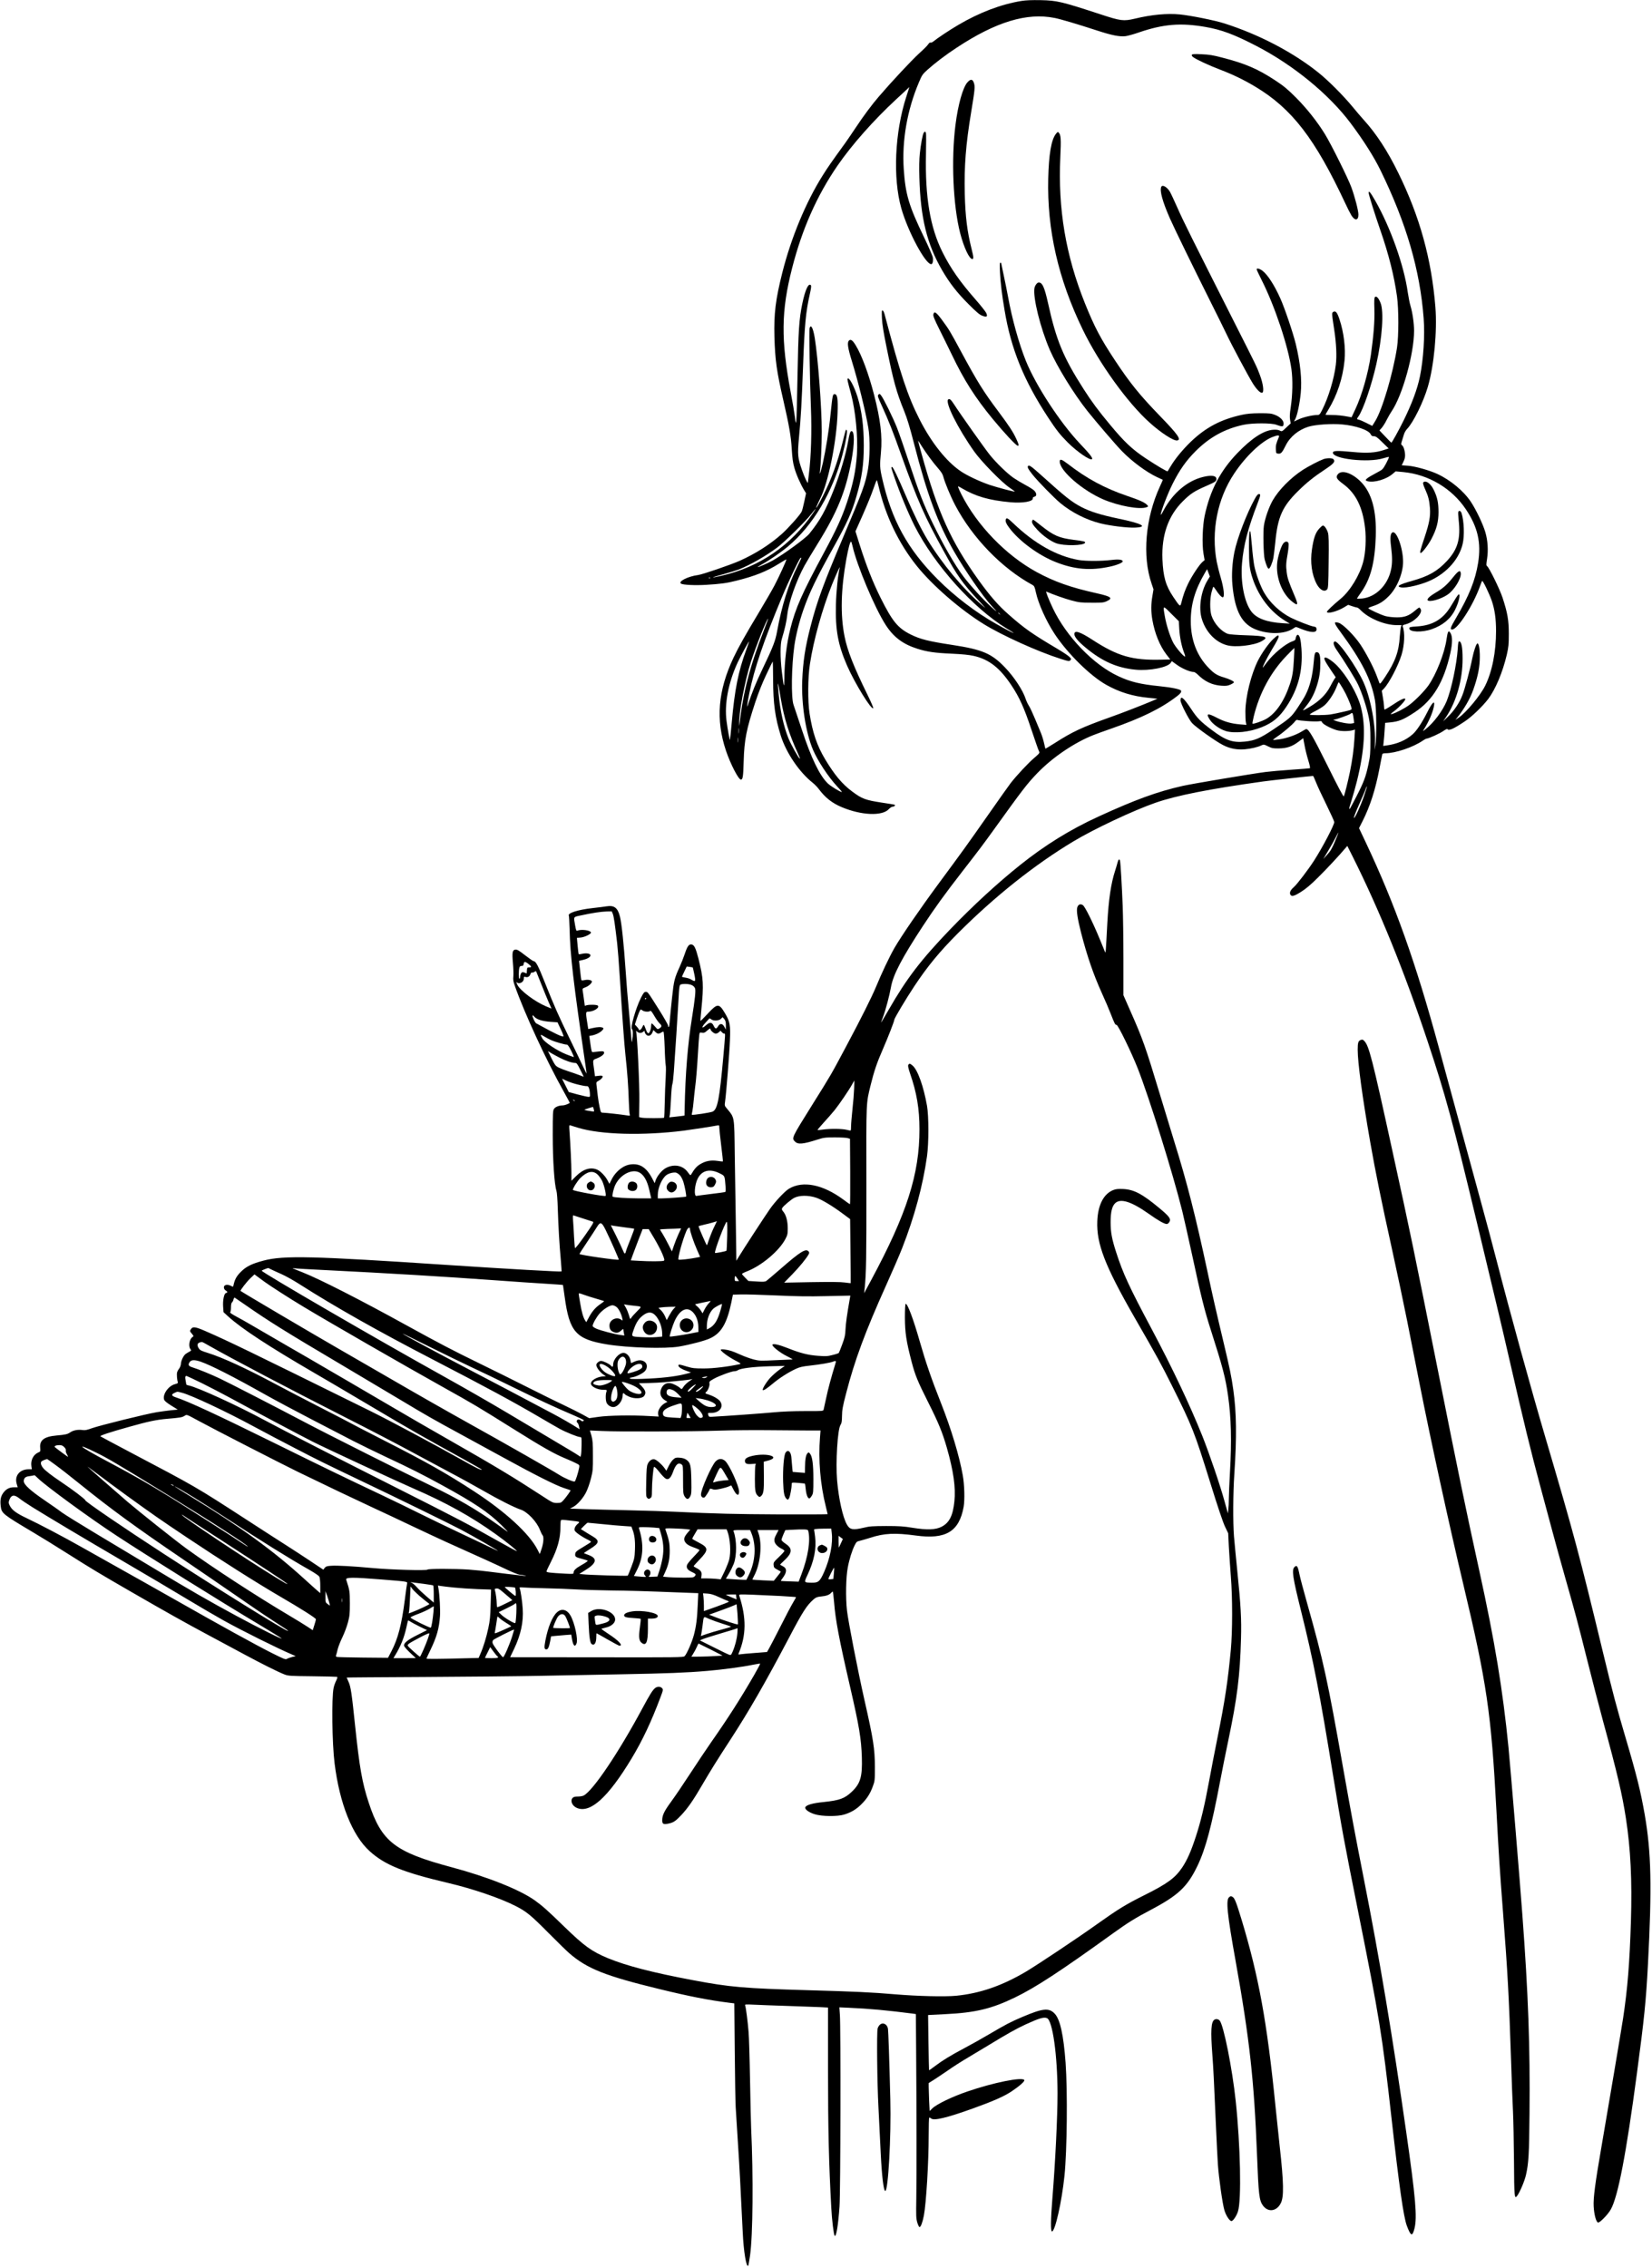 <?xml version="1.0" encoding="UTF-8"?><svg xmlns="http://www.w3.org/2000/svg" xmlns:xlink="http://www.w3.org/1999/xlink" height="3097.3" preserveAspectRatio="xMidYMid meet" version="1.0" viewBox="595.5 155.2 2256.5 3097.3" width="2256.5" zoomAndPan="magnify"><g id="change1_1"><path d="M19907 33435 c-278 -45 -572 -157 -860 -326 -121 -71 -287 -181 -340 -225 -15 -13 -34 -21 -42 -18 -9 4 -21 -6 -32 -24 -10 -16 -66 -72 -125 -125 -98 -89 -372 -382 -548 -587 -94 -109 -215 -271 -323 -435 -48 -71 -107 -159 -133 -195 -191 -264 -238 -330 -311 -447 -230 -365 -431 -850 -552 -1328 -93 -371 -116 -561 -108 -875 9 -322 31 -476 123 -875 79 -343 104 -489 114 -665 7 -115 15 -180 35 -250 24 -89 85 -227 137 -312 l23 -37 -24 -113 c-13 -62 -29 -124 -36 -138 -27 -52 -181 -224 -272 -306 -162 -144 -357 -268 -573 -365 -121 -54 -511 -188 -570 -195 -138 -18 -278 -89 -232 -118 28 -17 189 -25 341 -16 198 12 283 23 416 57 250 62 415 128 580 232 54 34 99 60 101 58 6 -5 -103 -244 -163 -357 -33 -63 -126 -223 -205 -355 -190 -316 -288 -490 -354 -630 -213 -453 -245 -845 -103 -1270 62 -183 171 -395 204 -395 26 0 32 38 38 250 8 291 37 437 157 802 44 133 98 269 151 380 45 95 84 176 88 180 3 4 6 -109 6 -250 1 -324 28 -520 106 -766 75 -234 251 -493 433 -638 27 -21 65 -60 84 -86 89 -119 182 -193 316 -249 266 -112 552 -124 641 -27 17 19 41 34 53 34 20 0 39 16 30 25 -2 3 -79 16 -169 29 -231 35 -279 52 -415 154 -136 101 -240 226 -368 439 -111 185 -172 363 -213 625 -26 165 -24 496 5 678 49 324 169 752 300 1080 54 133 115 269 107 234 -25 -100 -47 -316 -52 -501 -9 -350 28 -551 153 -838 105 -240 335 -613 357 -579 3 6 -33 89 -80 185 -188 383 -274 602 -312 794 -59 293 -50 646 24 1055 27 148 51 240 64 240 4 0 13 -26 20 -57 58 -263 304 -849 454 -1081 108 -167 236 -263 433 -325 133 -42 238 -57 464 -67 149 -7 242 -16 303 -30 210 -47 358 -162 519 -405 106 -159 173 -307 270 -599 50 -149 96 -283 104 -297 13 -25 11 -28 -70 -98 -81 -70 -232 -232 -314 -336 -21 -27 -162 -225 -312 -440 -304 -434 -335 -476 -670 -930 -259 -351 -513 -721 -609 -887 -66 -115 -176 -347 -248 -523 -58 -140 -207 -439 -414 -826 -203 -381 -199 -375 -455 -784 -291 -466 -288 -461 -239 -510 40 -41 112 -34 305 28 88 28 105 30 240 30 80 0 159 -4 175 -10 l30 -9 3 -447 c1 -246 0 -447 -3 -447 -3 0 -44 29 -91 64 -279 206 -551 261 -741 149 -55 -32 -189 -174 -261 -277 -61 -86 -377 -571 -428 -657 l-31 -51 -7 493 c-4 272 -11 703 -15 959 -7 539 0 496 -113 634 -26 31 -27 35 -18 97 15 108 59 655 65 824 9 210 1 258 -64 368 -85 144 -105 144 -237 2 -54 -58 -99 -103 -101 -101 -2 2 3 68 11 147 35 347 30 434 -40 709 -37 142 -57 183 -93 188 -36 6 -58 -24 -92 -127 -18 -53 -48 -130 -67 -171 -75 -165 -82 -193 -107 -425 -13 -121 -27 -262 -31 -312 -3 -51 -10 -93 -15 -93 -5 0 -9 9 -9 21 0 11 -56 109 -124 217 -158 250 -152 242 -181 242 -21 0 -31 -13 -66 -82 -71 -142 -149 -416 -121 -426 13 -4 15 -81 3 -152 -6 -40 -8 -35 -15 55 -4 55 -18 213 -31 350 -14 138 -34 387 -45 555 -24 350 -54 637 -77 728 -30 121 -78 158 -183 141 -30 -5 -116 -16 -190 -24 -206 -23 -347 -69 -325 -105 3 -5 7 -85 10 -177 8 -364 52 -736 219 -1878 8 -55 14 -100 13 -101 -1 -1 -22 41 -47 94 -24 54 -104 219 -176 367 -161 331 -218 460 -345 779 -93 235 -125 296 -155 296 -7 0 -59 36 -116 80 -83 65 -109 80 -132 78 -42 -4 -48 -38 -35 -183 6 -66 9 -147 6 -180 -5 -50 -1 -74 23 -140 133 -376 426 -1009 664 -1434 47 -85 85 -155 83 -157 -17 -14 -72 -34 -94 -34 -52 0 -103 -20 -121 -48 -15 -23 -17 -59 -17 -357 0 -343 22 -673 50 -759 8 -25 15 -121 19 -251 8 -243 21 -476 41 -695 7 -85 12 -156 10 -158 -7 -7 -736 34 -1550 88 -1854 123 -2245 133 -2521 60 -162 -43 -236 -80 -310 -154 -58 -58 -82 -102 -99 -179 -5 -27 -6 -27 -35 -12 -37 19 -74 19 -90 0 -15 -18 -4 -52 21 -65 24 -14 24 -26 0 -33 -26 -6 -45 -100 -38 -191 l5 -70 63 -58 c181 -165 556 -411 1179 -773 140 -81 446 -261 680 -400 661 -392 730 -431 1388 -794 123 -68 221 -125 219 -127 -9 -9 -84 27 -262 128 -408 228 -983 536 -1260 673 -1716 847 -1935 953 -2258 1094 -131 57 -168 62 -191 29 -21 -29 -21 -31 11 -68 24 -29 25 -33 10 -42 -43 -24 -62 -122 -32 -165 15 -21 14 -23 -17 -39 -18 -9 -41 -24 -52 -33 -28 -24 -58 -90 -60 -131 -1 -20 -12 -49 -24 -65 -12 -15 -25 -39 -28 -52 -7 -26 0 -108 10 -133 5 -12 -5 -19 -41 -28 -89 -24 -171 -142 -146 -212 5 -16 39 -44 97 -80 l89 -55 -84 -8 c-46 -5 -136 -17 -201 -27 -146 -24 -786 -182 -893 -221 -62 -23 -89 -28 -123 -23 -60 9 -125 -3 -165 -30 -42 -28 -61 -33 -193 -45 -166 -15 -230 -64 -220 -168 4 -49 3 -52 -25 -63 -69 -29 -108 -108 -95 -190 l6 -40 -44 0 c-122 0 -195 -89 -163 -199 l14 -47 -52 0 c-63 0 -109 -25 -148 -80 -33 -47 -42 -99 -32 -180 12 -96 26 -108 440 -354 105 -62 316 -192 470 -290 332 -210 435 -272 865 -520 490 -283 756 -432 1065 -597 154 -83 375 -201 490 -263 231 -125 460 -239 545 -272 51 -20 76 -22 380 -25 179 -2 331 -6 338 -8 9 -3 6 -17 -11 -52 -14 -27 -29 -70 -35 -98 -29 -139 -21 -756 13 -1031 68 -549 242 -985 478 -1199 208 -189 457 -290 1072 -435 340 -80 714 -208 925 -316 148 -76 206 -124 450 -370 118 -119 245 -243 282 -275 243 -210 491 -309 1228 -488 418 -102 675 -152 960 -188 l65 -8 6 -650 c3 -357 9 -704 13 -770 4 -66 18 -289 31 -495 22 -338 32 -536 65 -1210 12 -265 49 -485 75 -458 3 3 14 65 25 139 39 277 46 1078 15 1739 -3 63 -10 356 -15 650 -5 294 -14 594 -20 665 -11 137 -36 334 -47 362 -6 15 5 16 123 10 71 -4 278 -11 459 -17 182 -6 380 -13 440 -16 l110 -6 0 -841 c0 -817 11 -1282 45 -1902 9 -163 33 -362 46 -374 21 -21 48 144 66 399 14 188 18 2447 5 2618 l-7 103 132 -6 c278 -12 522 -35 873 -80 l40 -6 4 -552 c6 -773 7 -1643 2 -1962 -4 -240 -3 -277 13 -332 10 -35 24 -63 31 -63 17 0 41 62 59 156 32 167 66 725 66 1100 0 127 3 234 7 237 3 4 15 0 25 -9 38 -35 211 6 573 136 278 100 427 166 527 233 108 72 184 139 174 155 -27 45 -420 -34 -776 -156 -208 -71 -420 -173 -480 -231 l-37 -36 -7 140 c-3 77 -6 163 -6 191 l0 51 58 36 c32 20 121 79 198 132 76 54 204 135 284 182 80 47 208 124 285 171 244 149 376 223 500 280 184 84 246 103 290 86 77 -30 144 -505 145 -1029 0 -318 -30 -934 -70 -1430 -24 -294 -26 -455 -6 -455 43 0 134 406 171 762 35 343 43 1154 15 1543 -28 380 -75 591 -148 669 -79 84 -163 75 -447 -46 -158 -67 -220 -100 -455 -238 -91 -54 -239 -137 -330 -185 -197 -105 -297 -166 -403 -246 -44 -33 -81 -59 -82 -57 -1 2 -5 172 -8 379 l-5 375 236 12 c411 20 631 73 951 228 281 136 615 354 1346 881 199 143 294 202 510 316 375 198 500 316 637 602 111 233 191 533 308 1150 28 149 78 398 111 554 123 585 161 888 175 1396 8 271 -3 457 -51 930 -19 187 -39 399 -45 470 -15 186 -13 593 5 853 34 510 30 835 -15 1153 -25 177 -46 281 -135 654 -104 437 -146 621 -215 946 -165 771 -282 1229 -455 1784 -31 99 -118 387 -195 640 -200 661 -234 759 -412 1160 l-88 200 0 490 c0 269 -5 596 -10 725 -11 280 -29 586 -36 618 -7 35 -22 26 -34 -20 -6 -24 -22 -77 -35 -118 -55 -169 -87 -386 -105 -710 -21 -399 -22 -416 -31 -395 -5 11 -38 92 -74 180 -96 232 -200 441 -229 460 -34 22 -62 11 -76 -29 -14 -44 2 -152 51 -345 84 -326 169 -572 286 -831 42 -91 95 -216 119 -278 54 -138 61 -152 80 -152 20 0 202 -372 289 -593 158 -402 482 -1439 609 -1952 24 -99 85 -371 136 -605 119 -554 167 -748 253 -1015 164 -512 201 -653 236 -900 43 -301 51 -610 26 -1050 -8 -143 -15 -303 -15 -355 0 -52 -3 -119 -7 -149 l-6 -54 -44 159 c-60 221 -208 654 -304 896 -171 426 -409 929 -693 1463 -308 578 -391 757 -484 1045 -60 185 -77 276 -77 415 0 137 19 216 60 257 72 73 221 27 460 -142 129 -92 214 -140 247 -140 10 0 25 11 34 25 28 43 4 76 -135 192 -235 195 -345 253 -494 261 -68 3 -98 0 -133 -13 -133 -51 -212 -202 -221 -425 -13 -308 104 -611 508 -1315 322 -559 360 -630 513 -935 278 -557 306 -630 522 -1323 99 -321 172 -536 200 -597 l45 -94 9 -186 c6 -102 18 -282 27 -400 24 -297 23 -753 0 -1005 -41 -435 -81 -697 -182 -1200 -36 -176 -87 -444 -115 -595 -62 -336 -113 -550 -181 -757 -66 -202 -117 -317 -185 -420 -97 -145 -201 -222 -522 -382 -250 -125 -353 -188 -641 -393 -267 -191 -809 -552 -973 -650 -327 -193 -628 -297 -953 -329 -156 -15 -526 -6 -835 20 -313 27 -552 38 -1190 56 -869 25 -1061 41 -1565 136 -554 104 -910 196 -1166 301 -223 93 -323 165 -598 432 -227 221 -297 283 -403 359 -204 145 -645 321 -1136 452 -777 208 -956 348 -1132 885 -88 267 -125 478 -185 1050 -46 444 -59 531 -90 598 -14 30 -25 56 -25 57 0 2 471 5 1048 8 576 3 1297 10 1602 16 305 6 805 15 1110 21 604 11 887 22 1165 46 202 17 482 54 625 84 52 10 96 17 98 15 3 -2 -35 -73 -83 -157 -186 -322 -357 -589 -591 -923 -61 -88 -188 -277 -281 -420 -93 -143 -210 -316 -261 -385 -96 -131 -122 -186 -122 -256 0 -50 19 -59 88 -43 68 15 93 32 174 117 89 96 164 203 288 417 115 197 202 336 383 614 256 394 471 768 805 1401 182 347 239 435 333 516 30 25 48 32 102 37 68 6 113 23 136 51 8 9 17 16 20 16 4 0 12 -66 19 -148 19 -243 69 -506 217 -1147 127 -549 154 -717 162 -970 8 -264 -19 -357 -137 -469 -98 -93 -166 -118 -386 -141 -148 -15 -229 -38 -248 -68 -16 -27 43 -73 129 -99 95 -30 310 -32 400 -4 94 28 169 73 237 142 74 74 120 145 156 246 26 70 27 81 27 263 -1 250 -20 373 -144 920 -89 394 -220 1067 -237 1215 -20 175 -15 458 11 590 21 113 59 232 93 300 24 48 32 55 67 62 22 5 87 24 145 42 194 63 336 70 625 31 408 -56 590 53 652 390 17 95 12 303 -12 435 -47 265 -159 635 -297 984 -129 326 -206 549 -289 838 -89 313 -170 527 -194 517 -6 -2 -10 -75 -10 -189 1 -204 19 -323 91 -599 48 -184 82 -268 227 -556 140 -277 195 -412 255 -621 90 -314 123 -545 103 -732 -20 -196 -69 -292 -175 -347 -82 -42 -198 -46 -396 -14 -121 20 -181 24 -360 24 -187 -1 -227 -3 -307 -23 -149 -35 -190 -28 -230 43 -56 98 -112 349 -134 600 -21 251 6 701 47 762 15 22 19 48 20 123 1 81 9 127 58 314 114 442 259 834 541 1461 87 193 187 424 222 514 168 428 284 856 340 1256 25 179 25 547 0 690 -47 266 -127 490 -197 549 -37 31 -46 32 -59 8 -6 -12 1 -45 25 -117 91 -261 128 -484 128 -760 1 -613 -172 -1154 -659 -2060 l-97 -180 7 60 c22 215 25 416 24 1405 -2 1192 -5 1118 60 1385 45 182 86 304 166 485 68 156 155 379 155 399 0 20 159 286 275 461 182 274 344 470 594 721 505 505 1047 936 1576 1254 284 171 824 425 1124 529 285 99 729 187 1466 290 88 13 661 76 685 76 4 0 21 -39 40 -86 18 -47 82 -185 142 -306 59 -121 108 -228 108 -238 0 -41 -162 -349 -277 -528 -80 -124 -231 -322 -276 -361 -46 -40 -61 -74 -47 -102 17 -31 52 -22 148 39 65 41 131 96 230 195 120 118 291 302 375 402 l25 29 76 -151 c364 -729 703 -1562 1021 -2518 241 -723 342 -1092 675 -2482 93 -389 212 -886 264 -1103 52 -217 136 -575 186 -795 179 -785 292 -1247 420 -1720 43 -159 115 -427 160 -595 45 -168 121 -444 170 -615 140 -493 175 -621 301 -1125 65 -261 164 -641 219 -845 196 -717 263 -1003 314 -1335 64 -417 85 -847 68 -1403 -18 -578 -46 -920 -107 -1326 -25 -162 -212 -1273 -300 -1781 -81 -468 -108 -673 -102 -785 6 -116 34 -218 60 -223 24 -5 135 109 174 179 98 172 210 754 357 1859 100 748 124 986 151 1495 55 1055 45 1521 -45 2041 -55 314 -109 534 -260 1044 -127 431 -173 604 -310 1170 -325 1345 -396 1611 -788 2940 -194 657 -478 1688 -667 2420 -53 206 -153 580 -222 830 -133 488 -383 1402 -562 2060 -317 1168 -599 1960 -998 2806 l-95 201 47 93 c105 208 176 430 232 720 19 102 37 191 39 198 2 7 20 12 43 12 136 0 376 81 508 171 23 16 48 29 55 29 28 1 181 70 228 104 27 19 52 31 55 26 17 -28 85 2 245 110 93 63 234 199 312 300 100 133 198 365 255 608 23 103 27 137 27 282 0 188 -18 288 -85 493 -38 117 -186 418 -213 434 -11 7 -11 24 1 98 18 117 10 248 -23 362 -31 108 -127 310 -199 418 -97 146 -280 298 -458 380 -111 51 -307 106 -404 112 l-82 6 18 36 c10 20 22 50 25 68 11 47 -10 145 -34 165 -20 16 -20 19 -7 60 8 24 20 63 27 88 6 25 26 60 45 80 86 90 223 370 283 575 85 290 129 760 103 1090 -53 654 -213 1234 -506 1830 -147 301 -301 537 -473 726 -32 35 -103 118 -157 184 -124 150 -329 355 -460 460 -348 279 -814 523 -1289 674 -127 41 -458 107 -606 122 -172 17 -387 -3 -614 -58 -155 -36 -192 -32 -471 60 -533 174 -590 188 -815 193 -120 2 -203 -1 -263 -11z m453 -232 c85 -17 311 -84 584 -173 202 -66 303 -85 385 -76 29 4 112 26 182 51 333 114 571 134 910 75 219 -38 389 -101 696 -260 506 -262 990 -659 1287 -1055 173 -231 316 -456 406 -640 355 -726 541 -1364 591 -2025 18 -238 -3 -558 -51 -795 -36 -174 -109 -370 -228 -611 -62 -125 -155 -294 -162 -292 -3 0 -41 38 -84 84 l-79 83 32 36 c17 20 48 68 67 108 20 40 50 91 66 115 149 217 308 787 308 1102 0 102 -22 253 -49 341 -11 35 -27 118 -37 184 -51 366 -236 887 -444 1251 -68 119 -90 144 -90 107 0 -24 81 -283 157 -502 118 -340 190 -628 230 -912 24 -175 24 -542 0 -699 -55 -354 -202 -851 -298 -1004 l-40 -65 -78 39 c-42 21 -89 42 -104 45 -32 8 -32 9 -8 43 67 95 181 429 246 718 80 355 105 718 57 835 -27 67 -55 97 -75 81 -11 -9 -13 -45 -9 -169 5 -165 -11 -360 -48 -623 -37 -251 -122 -550 -213 -743 l-51 -109 -35 7 c-89 17 -162 25 -238 25 -46 0 -83 2 -83 4 0 2 17 33 39 68 120 198 197 429 221 670 17 169 -9 384 -68 562 -31 95 -52 122 -84 105 -24 -13 -23 -19 12 -249 28 -187 36 -355 21 -476 -24 -193 -100 -443 -185 -612 -34 -67 -39 -72 -69 -72 -67 -1 -190 -30 -252 -59 l-65 -30 19 37 c26 51 59 208 73 351 18 181 -5 411 -68 671 -36 149 -153 495 -212 625 -81 181 -175 325 -244 376 -42 30 -78 38 -78 18 0 -6 31 -73 69 -148 178 -352 363 -905 406 -1216 20 -143 16 -349 -10 -523 -13 -82 -15 -128 -9 -165 l9 -52 -60 -56 c-59 -56 -60 -57 -89 -42 -20 10 -49 14 -90 11 -129 -8 -294 -115 -489 -318 -233 -242 -373 -509 -447 -855 -29 -139 -38 -387 -17 -514 l16 -93 -28 -24 c-43 -36 -144 -189 -196 -295 -42 -87 -67 -155 -95 -267 -14 -55 -19 -51 -109 83 -104 155 -138 275 -148 515 -13 329 79 592 277 790 105 105 159 140 320 210 126 55 140 64 140 96 0 45 -64 56 -177 29 -217 -51 -418 -220 -545 -459 -20 -39 -38 -66 -38 -59 -1 40 95 290 162 423 96 191 183 314 313 445 191 191 399 306 655 361 122 26 386 26 450 0 25 -10 56 -19 70 -20 21 -1 25 4 28 31 4 44 -44 96 -116 124 -50 20 -75 23 -207 23 -115 -1 -173 -6 -248 -22 -286 -63 -491 -171 -696 -367 -109 -105 -215 -233 -277 -338 -21 -34 -39 -64 -40 -66 -6 -7 -140 72 -298 176 -189 126 -292 223 -491 463 -163 196 -244 306 -355 478 -282 440 -378 671 -490 1182 -48 214 -77 280 -127 280 -21 0 -51 -40 -58 -76 -23 -127 80 -544 209 -844 100 -230 327 -599 514 -835 124 -155 390 -465 471 -548 138 -142 333 -286 479 -355 43 -19 78 -36 80 -37 1 -1 -16 -41 -38 -88 -200 -434 -245 -953 -115 -1331 l26 -77 -15 -91 c-20 -115 -20 -211 -1 -324 33 -188 101 -355 193 -476 l52 -67 -123 -3 c-396 -10 -595 47 -941 272 -173 112 -246 134 -246 77 0 -38 51 -99 152 -183 227 -189 430 -279 686 -303 188 -18 437 31 478 94 l15 23 75 -54 c71 -50 175 -94 225 -94 10 0 36 -17 57 -38 93 -93 198 -142 323 -150 62 -4 84 -1 122 16 26 12 47 26 47 31 0 14 -63 45 -135 66 -93 27 -135 52 -210 130 -162 166 -245 384 -245 640 0 228 57 425 191 655 l32 54 19 -50 19 -50 -34 -56 c-89 -149 -122 -371 -77 -520 54 -181 187 -321 345 -363 115 -32 365 -3 469 53 108 59 69 74 -204 83 -129 4 -230 12 -252 19 -90 31 -189 141 -225 250 -24 73 -23 230 1 320 10 36 20 68 23 73 3 4 18 -14 35 -40 37 -59 77 -103 95 -103 28 0 15 124 -27 266 -22 74 -46 172 -55 217 -79 418 8 863 238 1207 153 231 365 434 515 496 71 29 107 32 97 7 -39 -92 -46 -120 -43 -172 3 -55 4 -56 34 -59 36 -4 52 13 102 114 59 118 174 212 310 254 94 29 316 44 460 31 190 -17 364 -78 390 -135 9 -20 19 -26 43 -26 26 0 46 -14 117 -84 l85 -83 -64 -21 c-118 -39 -232 -46 -429 -27 -202 19 -263 18 -268 -6 -17 -89 483 -146 691 -79 38 12 71 19 74 16 3 -3 -15 -42 -39 -88 -42 -77 -49 -85 -109 -116 -169 -90 -195 -113 -146 -126 92 -25 261 25 350 104 l35 30 108 -10 c342 -33 661 -223 851 -507 164 -245 212 -456 168 -733 -38 -237 -123 -449 -300 -750 -79 -134 -88 -160 -55 -160 75 0 288 331 380 590 13 36 26 69 30 73 9 11 97 -171 132 -272 40 -119 58 -243 58 -413 0 -283 -54 -555 -148 -745 -65 -132 -259 -366 -361 -436 l-46 -31 28 35 c93 116 172 253 215 374 56 157 83 279 89 400 6 127 -8 235 -31 235 -15 0 -50 -100 -71 -205 -27 -139 -101 -417 -134 -500 -40 -105 -113 -214 -197 -295 l-67 -65 43 64 c139 208 223 507 223 791 0 153 -15 232 -44 238 -13 2 -17 -15 -22 -100 -14 -213 -86 -553 -151 -715 -56 -135 -177 -297 -289 -385 -38 -30 -40 -31 -26 -8 67 106 120 224 138 310 23 105 -17 74 -89 -71 -71 -141 -144 -251 -198 -299 -92 -82 -214 -135 -360 -154 l-43 -6 6 57 c4 32 10 103 13 158 l7 100 65 6 c126 13 182 36 338 138 249 164 398 411 487 806 31 138 31 234 1 279 -26 41 -36 23 -53 -91 -27 -189 -143 -481 -248 -629 -57 -80 -184 -208 -261 -265 -64 -48 -189 -112 -238 -124 -25 -5 -19 2 32 40 67 50 152 142 152 163 0 26 -65 -4 -191 -89 -48 -32 -89 -55 -93 -52 -3 4 -6 22 -6 42 0 20 -7 76 -16 125 l-15 89 30 31 c71 75 193 308 240 460 41 133 48 308 16 388 -6 14 2 19 40 29 113 29 233 147 207 205 -7 13 -16 24 -21 24 -5 0 -31 -19 -58 -42 -81 -70 -143 -93 -248 -92 -53 0 -117 7 -155 17 -60 16 -226 92 -235 108 -3 3 25 16 62 28 92 30 148 66 219 138 112 113 194 312 194 468 0 182 -86 424 -143 402 -30 -11 -37 -71 -21 -195 18 -147 18 -228 -1 -317 -45 -211 -210 -374 -397 -392 -38 -3 -68 -3 -68 0 0 3 24 39 53 79 133 187 191 405 204 768 12 355 -55 599 -206 750 -122 122 -263 166 -314 98 -29 -39 -14 -65 77 -132 171 -127 264 -314 297 -600 17 -146 7 -338 -25 -459 -47 -182 -178 -398 -306 -505 -113 -94 -190 -168 -190 -180 0 -33 139 4 234 61 l56 34 53 -18 c28 -10 59 -18 68 -19 8 0 28 -14 45 -31 108 -115 332 -209 496 -209 l67 0 -9 -27 c-4 -16 -11 -73 -15 -128 -12 -208 -63 -347 -203 -557 -53 -80 -68 -96 -74 -81 -4 10 -23 61 -43 113 -47 121 -140 298 -218 415 -82 122 -237 278 -295 296 -74 22 -71 3 25 -127 291 -396 418 -649 469 -929 21 -116 24 -503 6 -615 l-11 -65 4 77 c14 245 -53 615 -152 840 -93 212 -351 580 -396 565 -28 -9 -17 -55 27 -118 102 -146 252 -389 292 -473 56 -120 118 -310 146 -449 18 -93 22 -145 22 -312 0 -179 -3 -213 -27 -327 -36 -170 -64 -244 -164 -438 -95 -182 -91 -175 -98 -168 -3 3 11 54 31 114 19 60 53 179 74 264 106 429 123 749 54 1010 -46 178 -189 425 -327 568 -58 59 -142 116 -162 109 -14 -6 -14 -10 -1 -42 9 -20 45 -79 81 -131 l65 -96 -19 -26 c-10 -15 -36 -61 -57 -102 -56 -107 -144 -195 -277 -275 -75 -45 -103 -58 -90 -41 10 13 37 47 60 77 52 68 94 151 127 256 34 110 46 188 46 308 0 107 -13 145 -49 145 -26 0 -31 -18 -42 -142 -15 -179 -52 -326 -111 -441 -16 -33 -66 -113 -110 -178 -86 -127 -105 -143 -333 -296 -181 -121 -248 -149 -385 -164 -169 -17 -262 15 -452 158 -156 117 -199 161 -283 288 -102 154 -145 189 -145 116 0 -38 112 -258 157 -308 50 -56 327 -253 425 -302 93 -48 191 -66 297 -57 85 8 175 29 225 53 32 15 36 15 92 -13 53 -26 69 -29 149 -28 110 2 180 26 269 93 l62 47 18 -95 c9 -53 32 -145 50 -204 22 -72 30 -110 22 -112 -6 -2 -119 -11 -251 -20 -132 -9 -291 -23 -354 -31 -190 -25 -1008 -162 -1131 -190 -349 -79 -647 -188 -1153 -420 -384 -176 -730 -390 -1072 -664 -311 -249 -636 -549 -947 -871 -403 -420 -598 -674 -842 -1099 -58 -101 -106 -182 -106 -178 0 3 12 37 26 74 37 98 88 292 109 409 30 170 148 396 438 838 164 249 294 429 536 741 240 309 283 367 423 561 399 555 462 638 603 784 205 213 504 416 765 519 41 16 149 56 240 87 421 147 686 277 905 446 45 35 59 54 52 74 -8 19 -128 44 -296 61 -258 26 -395 59 -558 135 -342 157 -715 545 -898 932 -58 123 -100 231 -88 225 92 -40 253 -97 343 -121 105 -28 130 -31 275 -31 144 -1 165 1 208 21 89 41 60 64 -138 108 -355 79 -576 157 -821 290 -418 228 -815 639 -1028 1063 -18 37 -37 77 -41 90 -7 23 -5 23 47 -8 189 -112 372 -165 665 -192 169 -15 313 10 305 54 -1 10 7 18 23 22 32 8 33 41 2 78 -12 15 -68 52 -124 81 -56 30 -132 76 -168 101 -92 66 -231 202 -318 309 -70 87 -406 561 -492 695 -40 61 -58 77 -76 66 -53 -32 126 -392 354 -714 99 -139 374 -420 484 -494 40 -27 72 -51 70 -52 -6 -6 -245 58 -347 92 -129 44 -307 127 -391 185 -197 133 -403 393 -563 708 -163 321 -259 610 -479 1440 -7 25 -18 46 -26 49 -12 4 -13 -15 -9 -109 4 -82 22 -192 63 -394 93 -459 135 -614 242 -875 39 -97 77 -221 133 -440 178 -694 325 -1088 550 -1480 144 -250 391 -608 504 -730 93 -100 92 -105 -1 -20 -110 99 -282 288 -374 409 -122 162 -280 436 -430 746 -118 244 -182 409 -316 815 -63 190 -137 403 -165 474 -55 140 -186 406 -219 445 -18 22 -21 23 -35 9 -14 -14 -10 -30 50 -160 97 -215 143 -332 261 -663 221 -619 320 -843 579 -1312 187 -341 257 -439 477 -676 111 -119 112 -120 39 -57 -253 218 -539 562 -735 885 -83 135 -199 372 -300 610 -106 248 -172 385 -184 385 -16 0 -15 -7 30 -136 76 -222 191 -498 277 -669 272 -535 801 -1124 1257 -1401 52 -31 95 -58 95 -61 0 -6 -115 54 -240 125 -277 156 -565 376 -795 606 -412 412 -630 808 -760 1381 -32 139 -34 174 -17 353 21 222 -6 448 -93 786 -74 286 -168 541 -251 677 -42 70 -69 89 -93 65 -26 -27 -16 -98 39 -276 88 -285 189 -694 226 -915 25 -147 22 -415 -5 -567 -35 -199 -69 -291 -340 -931 -270 -637 -357 -875 -446 -1222 -72 -280 -101 -470 -112 -735 -12 -321 48 -709 147 -942 65 -153 210 -372 330 -501 40 -42 69 -77 65 -77 -24 0 -157 82 -195 120 -111 110 -223 341 -351 729 -54 163 -105 316 -114 341 -35 96 -29 528 11 810 20 141 66 325 121 484 85 244 179 439 429 887 168 302 237 456 298 669 75 256 100 435 100 695 -1 266 -27 470 -85 660 -44 141 -114 273 -135 252 -8 -8 -3 -29 45 -207 62 -229 97 -588 81 -832 -15 -219 -52 -400 -136 -653 -68 -204 -143 -368 -312 -682 -304 -564 -391 -762 -461 -1042 -51 -202 -80 -442 -82 -681 -1 -144 -8 -125 -35 99 -22 188 -22 371 0 441 41 134 66 245 76 339 18 161 122 457 233 661 22 41 103 176 180 300 270 435 384 715 462 1135 44 237 44 405 1 405 -16 0 -28 -35 -46 -140 -31 -179 -108 -439 -196 -662 -111 -282 -187 -418 -334 -600 -52 -63 -344 -277 -501 -366 -59 -33 -200 -95 -205 -89 -2 1 25 18 59 37 100 54 259 164 355 244 344 289 611 739 746 1258 46 175 70 318 57 331 -13 13 -11 18 -55 -160 -69 -276 -154 -511 -267 -733 -69 -137 -109 -203 -90 -149 5 15 28 62 49 106 112 221 225 781 238 1173 7 194 -3 255 -41 255 -25 0 -28 -14 -55 -275 -22 -221 -63 -475 -105 -666 -27 -117 -51 -187 -40 -114 12 86 25 359 25 543 0 323 -50 990 -95 1275 -22 137 -52 197 -71 140 -8 -28 2 -698 18 -1090 13 -321 2 -668 -27 -898 -8 -63 -15 -119 -15 -125 -1 -19 -48 80 -78 167 -61 173 -65 212 -43 451 26 273 37 477 56 982 20 555 37 733 91 972 19 84 23 118 15 126 -33 33 -77 -62 -117 -253 -44 -211 -54 -371 -65 -980 -5 -316 -13 -595 -17 -620 -7 -42 -8 -39 -19 55 -7 55 -32 206 -57 335 -135 719 -131 1111 19 1696 137 536 340 993 623 1404 195 282 490 616 798 901 l181 168 -43 -134 c-157 -486 -184 -1107 -68 -1520 90 -318 329 -765 409 -765 19 0 29 41 22 91 -3 21 -57 146 -120 277 -207 428 -254 585 -277 930 -26 388 46 805 206 1183 43 103 50 113 120 176 103 92 246 201 394 298 537 355 963 484 1340 408z m-1815 -5849 c62 -98 154 -223 226 -305 42 -48 61 -79 70 -115 20 -78 95 -259 160 -384 235 -447 637 -863 1056 -1091 25 -14 31 -26 47 -100 33 -154 141 -394 256 -569 176 -267 486 -573 708 -697 177 -99 358 -155 574 -176 l122 -12 -54 -24 c-177 -74 -431 -173 -610 -236 -366 -131 -496 -191 -736 -345 -70 -44 -128 -79 -130 -78 -1 2 -9 36 -18 75 -8 39 -27 100 -41 135 -15 35 -52 123 -82 197 -31 74 -68 155 -84 179 -16 25 -36 68 -45 96 -37 115 -156 296 -279 425 -185 194 -310 247 -721 310 -327 50 -438 78 -568 142 -178 89 -251 178 -414 504 -108 218 -196 442 -288 733 l-54 173 101 227 c55 125 120 282 142 349 23 68 45 123 48 123 3 0 13 -35 23 -77 96 -410 273 -781 522 -1093 214 -267 591 -595 916 -796 251 -155 739 -376 1048 -474 114 -36 120 -37 135 -20 15 17 14 20 -17 50 -18 17 -89 64 -158 105 -348 206 -449 277 -665 467 -145 127 -256 255 -410 468 -382 533 -561 929 -783 1733 -27 97 -48 177 -47 177 2 0 24 -34 50 -76z m-1485 -914 c-301 -443 -730 -737 -1250 -856 -162 -37 -152 -27 22 20 87 24 183 54 215 66 158 63 366 182 522 298 97 72 396 365 468 460 31 39 58 72 60 72 2 0 -14 -27 -37 -60z m-160 -615 c0 -3 -23 -51 -51 -108 -122 -241 -217 -546 -279 -889 -24 -135 -52 -208 -204 -526 -85 -178 -139 -311 -199 -492 -15 -43 -4 34 23 169 68 338 195 711 445 1311 87 211 244 540 257 540 4 0 8 -2 8 -5z m-1243 -271 c-3 -3 -12 -4 -19 -1 -8 3 -5 6 6 6 11 1 17 -2 13 -5z m6406 -700 c7 -114 32 -234 66 -322 12 -29 17 -52 12 -52 -21 0 -132 132 -164 196 -43 86 -92 240 -112 358 -26 150 -28 149 88 32 l104 -103 6 -109z m-2452 209 c13 -16 12 -17 -3 -4 -10 7 -18 15 -18 17 0 8 8 3 21 -13z m-3220 -218 c-193 -494 -289 -864 -334 -1285 -4 -33 -4 -33 -5 7 -6 145 79 592 160 841 64 201 223 600 234 589 2 -2 -23 -70 -55 -152z m-242 -270 c-109 -294 -160 -552 -199 -997 -12 -128 -22 -234 -24 -236 -5 -4 -33 149 -47 258 -31 232 24 524 152 800 41 87 151 291 156 287 1 -2 -16 -52 -38 -112z m8149 -532 c47 -79 101 -200 117 -264 6 -26 5 -26 -107 -52 -62 -15 -142 -31 -178 -37 -78 -12 -277 -13 -284 -2 -3 5 32 27 77 49 45 23 101 57 124 78 55 47 131 163 163 248 14 37 28 67 31 67 3 0 29 -39 57 -87z m-7678 -137 c46 -271 111 -480 234 -749 20 -43 32 -75 26 -72 -20 12 -121 194 -156 280 -65 162 -113 378 -133 605 -19 204 -13 191 29 -64z m7813 -209 c3 -8 8 -39 12 -69 l7 -55 -35 -7 c-37 -7 -156 14 -224 39 -27 10 -32 14 -16 14 28 1 213 67 227 81 14 14 23 13 29 -3z m-623 -98 c63 -5 134 -6 157 -3 35 5 42 3 47 -14 8 -24 119 -84 200 -107 59 -17 167 -17 225 1 l24 7 -7 -119 c-9 -146 -29 -299 -62 -458 -27 -132 -72 -313 -84 -335 -5 -9 -82 136 -220 415 -200 403 -259 504 -293 504 -5 0 -34 -16 -65 -35 -78 -47 -203 -91 -301 -105 -45 -7 -84 -10 -87 -8 -2 3 22 22 53 43 77 50 218 170 244 207 15 20 26 27 38 22 9 -4 68 -11 131 -15z m-7763 -161 c-2 -18 -4 -6 -4 27 0 33 2 48 4 33 2 -15 2 -42 0 -60z m-10 -125 c-2 -16 -4 -3 -4 27 0 30 2 43 4 28 2 -16 2 -40 0 -55z m8553 -727 c-49 -143 -130 -320 -141 -309 -5 5 27 87 70 183 43 96 84 192 90 213 7 21 15 36 17 34 2 -2 -14 -56 -36 -121z m-401 -632 c-40 -94 -61 -132 -105 -179 l-54 -60 69 116 c38 63 84 145 102 182 18 36 34 65 36 64 1 -2 -20 -57 -48 -123z m-9864 -987 c14 -33 29 -138 60 -402 8 -71 24 -274 35 -450 37 -590 61 -919 80 -1095 23 -209 38 -411 44 -615 3 -82 8 -161 12 -174 7 -23 6 -24 -34 -18 -73 12 -296 37 -328 37 -31 0 -32 1 -48 73 -9 39 -20 110 -26 157 -5 47 -12 108 -16 137 -6 49 -5 52 22 66 38 20 68 53 59 67 -4 7 -24 8 -55 4 l-48 -6 -11 83 c-21 147 -23 138 34 160 67 26 110 62 101 84 -5 15 -15 17 -69 12 -34 -4 -71 -8 -82 -9 -17 -3 -21 8 -35 109 l-16 112 35 6 c54 10 113 39 141 69 21 23 22 29 10 36 -21 14 -75 12 -142 -4 l-58 -13 -5 31 c-32 195 -32 206 3 206 74 0 162 54 133 83 -13 13 -110 16 -152 5 l-26 -8 -12 88 c-6 48 -14 101 -17 118 -5 29 -3 32 40 48 42 16 86 56 86 78 0 19 -54 30 -98 20 -31 -7 -45 -6 -47 2 -2 6 -10 67 -17 136 l-14 125 53 12 c64 15 103 39 103 63 0 24 -54 34 -111 21 -24 -6 -46 -8 -49 -5 -3 3 -10 54 -15 114 l-10 108 53 5 c57 6 146 51 139 70 -10 30 -134 46 -187 23 -13 -5 -18 9 -29 71 -22 128 -29 115 84 139 150 33 272 51 348 53 l68 1 14 -33z m-1159 -679 c51 -40 56 -54 17 -53 -26 0 -28 -4 -31 -41 l-3 -42 -30 12 c-27 9 -33 8 -45 -8 -8 -11 -14 -32 -14 -48 0 -15 -4 -28 -10 -28 -11 0 -12 109 -1 150 4 18 13 25 31 25 20 0 26 6 28 28 4 33 20 34 58 5z m2251 -53 c2 -1 11 -43 22 -93 21 -103 17 -109 -43 -73 -17 11 -52 22 -78 26 -27 4 -48 10 -48 12 0 3 15 36 33 73 l32 67 40 -5 c22 -3 41 -6 42 -7z m-2068 -230 c32 -82 77 -191 99 -242 l40 -91 -77 32 c-151 64 -348 212 -388 291 -14 28 -19 44 -12 38 35 -34 99 -1 99 49 0 25 3 28 20 23 32 -10 57 3 69 35 6 18 15 28 23 25 8 -3 22 1 33 9 18 13 21 13 27 -2 4 -9 34 -84 67 -167z m2055 -12 c22 -10 39 -27 45 -45 11 -32 -1 -146 -43 -408 -57 -352 -90 -762 -99 -1227 l-2 -102 -35 -5 c-19 -3 -66 -8 -104 -12 l-69 -7 7 34 c4 19 11 116 16 215 4 100 13 190 18 201 6 10 15 88 21 173 19 260 51 754 62 955 12 223 14 232 37 238 40 11 114 6 146 -10z m-624 -183 c0 -5 -5 -10 -11 -10 -5 0 -7 5 -4 10 3 6 8 10 11 10 2 0 4 -4 4 -10z m-46 -165 c23 -17 87 -20 102 -5 8 8 25 -13 56 -67 25 -43 58 -89 72 -102 33 -31 33 -46 0 -68 -27 -17 -27 -17 -63 25 -20 23 -40 42 -44 42 -4 0 -7 -15 -8 -32 0 -48 -22 -103 -39 -103 -9 0 -23 22 -35 58 -11 31 -23 57 -27 57 -4 0 -14 -16 -22 -35 -13 -31 -46 -50 -46 -26 0 4 -12 21 -26 36 l-27 29 22 69 c30 90 50 137 59 137 4 0 16 -7 26 -15z m-1483 -81 c33 -40 108 -64 227 -73 l92 -6 45 -95 c25 -52 41 -96 36 -98 -20 -7 -115 38 -326 154 -16 10 -37 20 -45 24 -8 4 -25 30 -37 58 -22 51 -19 68 8 36z m2619 -120 l-1 -59 -20 38 c-25 48 -60 51 -86 7 -23 -40 -39 -38 -60 8 -25 51 -53 53 -104 7 -58 -53 -68 -32 -13 28 26 29 51 56 55 61 5 6 16 3 27 -7 29 -26 107 -23 135 6 l22 22 23 -26 c17 -22 22 -39 22 -85z m-210 -54 c0 -19 49 -60 71 -60 13 0 32 9 44 20 l22 20 18 -20 c10 -11 24 -20 32 -20 17 0 17 15 -12 -314 -52 -578 -79 -717 -144 -750 -25 -14 -278 -52 -286 -44 -2 2 1 23 7 48 5 25 14 90 18 145 5 55 14 134 19 175 14 100 28 276 41 495 5 99 13 199 16 222 5 41 6 41 38 36 27 -4 39 0 67 26 36 32 49 38 49 21z m-713 -60 c10 0 29 7 41 16 12 8 26 13 30 10 5 -3 12 -99 16 -213 3 -114 10 -224 14 -243 5 -19 4 -96 0 -170 -5 -74 -11 -227 -13 -339 -2 -112 -6 -206 -9 -209 -9 -8 -266 -8 -306 0 l-35 8 3 222 c4 204 -29 906 -44 947 -4 11 0 11 14 -2 24 -22 60 -22 84 0 16 14 18 14 18 1 0 -9 8 -26 18 -38 27 -33 69 -21 88 25 l14 34 25 -24 c13 -14 32 -25 42 -25z m-1467 -87 c54 -25 187 -63 219 -63 11 0 32 -31 59 -85 23 -47 39 -85 34 -85 -4 0 -49 17 -101 37 -126 50 -298 164 -328 218 -32 56 -29 60 20 30 23 -15 67 -38 97 -52z m120 -242 c81 -42 168 -71 210 -71 22 0 31 -12 72 -94 l47 -95 -67 25 c-37 14 -103 37 -147 51 -44 14 -101 36 -127 49 -44 22 -52 33 -99 125 l-50 101 43 -27 c24 -14 77 -43 118 -64z m252 -367 c56 -14 109 -23 119 -21 22 6 39 -38 42 -105 2 -41 1 -43 -24 -41 -15 1 -80 16 -146 33 l-119 32 -46 91 -46 92 60 -28 c32 -16 104 -40 160 -53z m3770 -51 c-2 -60 -12 -187 -23 -284 -10 -96 -19 -200 -19 -231 0 -30 -2 -57 -5 -60 -3 -3 -29 1 -57 9 -61 15 -223 17 -322 3 -38 -6 -71 -8 -74 -6 -2 3 37 49 86 103 50 54 116 130 147 168 66 82 199 278 240 353 15 28 29 52 29 52 1 0 0 -48 -2 -107z m-3817 -171 c-3 -3 -11 0 -18 7 -9 10 -8 11 6 5 10 -3 15 -9 12 -12z m260 -113 c4 -17 5 -31 3 -33 -1 -1 -34 3 -73 10 -39 6 -63 14 -55 17 16 7 100 34 112 36 3 1 9 -13 13 -30z m-215 -254 c310 -95 886 -110 1445 -40 114 15 399 59 458 71 25 5 27 3 27 -28 0 -18 12 -129 26 -246 15 -117 25 -214 23 -217 -3 -2 -36 1 -74 7 -88 13 -162 0 -236 -45 -48 -29 -78 -63 -124 -141 -9 -15 -14 -11 -43 29 -67 96 -190 120 -303 59 -55 -30 -119 -109 -140 -171 l-11 -36 -34 65 c-46 86 -86 132 -142 166 -67 39 -164 38 -240 -1 -72 -38 -134 -102 -172 -177 l-31 -62 -21 40 c-29 60 -97 132 -143 153 -90 41 -194 10 -291 -87 l-64 -64 0 113 c0 113 -14 397 -26 561 -6 84 -6 89 12 83 10 -3 57 -18 104 -32z m1937 -624 c69 -34 67 -29 78 -174 4 -59 3 -78 -7 -81 -7 -2 -94 -14 -193 -26 -99 -12 -187 -24 -196 -26 -38 -11 -27 151 16 236 58 114 167 140 302 71z m-1092 9 c59 -36 102 -115 129 -236 9 -38 18 -79 21 -91 l5 -23 -162 0 c-175 1 -354 12 -365 24 -10 10 13 112 37 161 70 145 236 226 335 165z m-581 -21 c19 -16 48 -57 65 -89 28 -57 60 -194 48 -206 -12 -12 -447 68 -447 82 0 24 63 123 101 161 92 91 170 108 233 52z m1126 -11 c18 -18 37 -55 50 -94 20 -65 44 -193 37 -200 -5 -5 -263 -24 -329 -24 l-58 0 0 48 c0 97 58 228 120 272 32 23 94 38 128 32 13 -3 36 -18 52 -34z m1864 -309 c75 -25 221 -112 359 -215 l104 -77 5 -436 c3 -240 4 -437 3 -439 -1 -1 -37 3 -81 9 -55 8 -194 9 -454 5 l-374 -7 110 113 c101 104 195 219 225 275 9 18 9 26 -1 38 -37 45 -112 -1 -380 -235 -96 -83 -185 -159 -197 -167 -19 -13 -43 -14 -134 -8 l-112 7 -43 44 c-24 24 -44 47 -44 52 0 5 31 21 70 36 201 79 438 279 523 441 28 53 32 69 32 145 0 98 -22 183 -61 229 -21 25 -23 34 -14 50 13 25 120 115 161 137 74 38 194 39 303 3z m-3184 -284 c63 -20 123 -40 133 -43 16 -6 1 -33 -109 -190 -80 -113 -131 -178 -135 -170 -3 7 -9 76 -13 153 -4 77 -9 175 -13 219 -5 65 -3 78 8 73 8 -3 66 -22 129 -42z m1786 -123 c-23 -48 -53 -123 -67 -165 -13 -42 -26 -77 -29 -77 -6 0 -116 252 -113 259 1 3 37 13 80 23 61 13 151 38 170 47 1 1 -17 -39 -41 -87z m182 -117 c-3 -108 -7 -197 -10 -200 -7 -8 -151 -36 -156 -30 -15 15 139 425 160 425 7 0 9 -63 6 -195z m-1661 85 c67 -136 184 -402 180 -407 -12 -11 -537 64 -537 78 0 3 46 76 103 160 57 85 117 178 135 207 47 77 65 71 119 -38z m262 34 c69 -8 127 -17 129 -19 2 -2 -21 -66 -51 -142 -31 -76 -59 -150 -62 -166 -11 -44 -20 -40 -45 21 -13 31 -54 120 -92 196 l-70 139 33 -7 c18 -3 89 -13 158 -22z m891 -23 c0 -32 47 -171 94 -279 l44 -101 -49 -10 c-80 -17 -239 -35 -246 -27 -15 14 56 271 108 392 19 45 49 60 49 25z m-157 -68 c-20 -43 -48 -114 -63 -158 l-27 -80 -48 95 c-26 52 -63 119 -81 148 -19 29 -34 54 -34 57 0 2 48 6 108 8 59 1 124 4 144 5 l37 2 -36 -77z m-331 -60 c42 -71 92 -166 111 -213 30 -74 32 -86 18 -92 -21 -9 -197 -10 -338 -1 l-112 6 33 91 c19 50 55 146 81 214 l48 122 41 0 42 0 76 -127z m-5229 -425 c23 -11 85 -40 138 -63 52 -23 163 -84 245 -137 493 -314 1070 -640 1833 -1035 714 -370 1092 -574 1455 -787 105 -62 225 -131 267 -154 84 -46 247 -112 279 -112 19 0 20 -6 19 -107 -1 -60 -4 -120 -8 -136 l-6 -27 -35 23 c-19 14 -159 98 -310 187 -151 90 -446 265 -655 390 -209 125 -605 352 -880 505 -870 483 -2475 1415 -2475 1437 0 5 56 28 88 37 1 1 22 -9 45 -21z m747 -8 c845 -42 1610 -88 2330 -140 228 -17 525 -37 659 -45 135 -8 245 -16 246 -18 1 -1 11 -74 23 -162 65 -480 154 -580 583 -650 286 -46 790 -61 978 -29 152 26 357 80 426 113 151 70 229 202 289 487 l22 109 105 3 c57 2 271 -4 474 -13 278 -13 452 -16 697 -10 l328 7 -5 -29 c-39 -219 -58 -355 -61 -432 -3 -79 -10 -111 -45 -205 -22 -61 -44 -114 -48 -118 -4 -4 -41 -17 -84 -27 -68 -18 -92 -19 -200 -11 -136 10 -236 35 -415 106 -117 46 -195 64 -206 46 -11 -19 101 -109 196 -156 51 -25 86 -46 78 -46 -8 0 -113 -5 -233 -10 -205 -10 -222 -9 -298 10 -45 12 -124 40 -177 64 -117 52 -151 63 -219 72 -34 4 -53 3 -53 -4 0 -19 99 -93 191 -142 79 -41 89 -49 69 -54 -155 -34 -360 -59 -490 -59 -129 0 -155 3 -233 26 -103 32 -120 33 -115 10 4 -20 48 -48 119 -72 l53 -19 -40 -11 c-129 -37 -301 -60 -530 -72 -164 -8 -247 -8 -259 -1 -15 8 -12 11 22 17 59 9 156 58 181 90 37 47 28 106 -19 130 -38 20 -75 18 -128 -5 -24 -11 -44 -20 -46 -20 -1 0 -5 18 -9 41 -8 52 -53 99 -94 99 -63 0 -142 -90 -142 -162 0 -31 -11 -36 -31 -12 -19 23 -104 64 -134 64 -28 0 -65 -32 -65 -55 0 -37 62 -114 115 -143 20 -11 19 -11 -2 -12 -102 -1 -203 -62 -184 -111 13 -36 95 -73 162 -73 55 -1 56 -2 48 -25 -14 -36 -13 -117 1 -151 14 -33 55 -60 92 -60 61 0 127 82 128 158 0 34 10 41 29 18 6 -8 35 -24 63 -36 70 -30 171 -25 199 9 32 39 24 76 -25 129 l-44 47 126 3 c70 1 174 7 232 12 213 20 306 30 340 36 l35 7 -50 -34 c-27 -19 -61 -51 -74 -72 -24 -37 -25 -37 -45 -18 -29 27 -95 60 -132 67 -53 10 -102 -18 -125 -72 -30 -66 -11 -125 53 -164 l30 -18 -28 -15 c-65 -34 -110 -106 -99 -159 l7 -28 -129 7 c-231 14 -556 9 -694 -11 l-126 -18 -92 51 c-51 28 -170 87 -264 132 -95 44 -314 153 -487 240 -173 87 -470 235 -660 327 -375 183 -539 269 -990 517 -632 349 -1190 633 -1420 724 -145 57 -159 64 -114 56 16 -3 211 -14 434 -25z m-845 -157 c90 -65 339 -225 530 -340 344 -208 1396 -813 1921 -1106 407 -227 461 -259 969 -577 391 -245 544 -331 700 -395 50 -21 112 -48 138 -62 48 -24 49 -25 43 -61 -13 -70 -50 -184 -61 -189 -19 -7 -144 47 -215 93 -89 57 -755 437 -1200 684 -364 203 -717 404 -1115 635 -115 67 -435 252 -710 410 -387 223 -1302 763 -1324 781 -8 7 89 132 138 177 l52 49 32 -24 c18 -14 64 -47 102 -75z m6462 42 l22 -35 -29 0 c-28 0 -30 3 -30 35 0 44 9 44 37 0z m-1931 -274 c59 -17 109 -33 111 -34 2 -2 -22 -21 -53 -42 -66 -45 -114 -101 -158 -185 l-33 -61 -15 23 c-26 39 -48 115 -68 236 -11 63 -20 120 -20 128 0 11 14 8 64 -10 36 -14 113 -38 172 -55z m-4796 -82 c331 -230 544 -363 1335 -831 330 -196 699 -415 820 -488 299 -180 441 -261 775 -442 157 -85 431 -235 610 -333 421 -231 703 -373 815 -410 50 -16 92 -31 93 -32 6 -3 -59 -94 -96 -135 -32 -35 -38 -38 -90 -38 -53 0 -61 4 -206 99 -382 249 -637 403 -1256 756 -272 155 -592 340 -710 410 -118 70 -327 192 -465 272 -137 80 -353 207 -480 280 -126 74 -378 221 -560 325 -181 105 -395 229 -475 276 -80 47 -185 107 -234 132 -50 27 -84 50 -77 54 6 4 11 33 11 65 0 39 5 63 14 70 8 7 18 26 21 42 4 18 11 27 18 22 7 -4 68 -46 137 -94z m6335 17 c-18 -19 -44 -58 -58 -86 l-25 -50 -22 34 c-11 20 -35 47 -52 61 -17 14 -29 27 -27 29 3 2 165 37 210 45 4 1 -8 -15 -26 -33z m160 -100 c-40 -137 -83 -204 -156 -242 l-29 -15 0 48 c0 91 35 186 87 235 25 24 113 71 120 64 2 -2 -8 -42 -22 -90z m-1190 69 c125 -13 121 -8 51 -78 -34 -34 -69 -73 -78 -87 -15 -25 -15 -25 -32 35 -10 33 -29 80 -43 104 l-25 44 33 -6 c19 -3 61 -9 94 -12z m-227 -20 c30 -25 64 -93 77 -154 7 -34 7 -34 -16 -17 -64 44 -159 -3 -159 -79 0 -49 15 -74 57 -91 41 -17 68 -11 106 24 20 19 27 22 27 10 0 -8 3 -30 7 -48 l6 -33 -52 7 c-78 10 -269 60 -329 86 -28 12 -52 29 -52 37 0 30 53 124 97 173 52 58 135 110 175 110 14 0 40 -11 56 -25z m779 -23 c-15 -16 -42 -57 -61 -92 l-34 -63 -22 50 c-12 28 -37 66 -56 84 l-35 34 38 6 c21 3 74 7 117 8 l80 1 -27 -28z m259 -43 c48 -47 76 -120 78 -203 l1 -70 -115 -23 c-120 -23 -271 -45 -277 -40 -6 7 39 151 66 210 70 155 166 204 247 126z m-513 -43 c56 -56 96 -161 97 -252 l0 -42 -81 -7 c-45 -4 -137 -4 -205 0 -141 8 -137 4 -105 97 37 108 75 164 144 211 58 39 106 37 150 -7z m-2501 -715 c117 -54 371 -176 563 -271 334 -164 575 -276 843 -390 67 -29 122 -56 122 -60 0 -15 -29 -19 -40 -4 -7 8 -21 14 -32 14 -24 0 -36 -30 -16 -44 8 -6 18 -29 22 -50 l8 -39 -29 18 c-65 43 -226 136 -338 195 -66 35 -219 116 -340 180 -121 65 -452 239 -735 387 -531 278 -957 508 -975 525 -5 6 157 -74 362 -176 205 -102 468 -230 585 -285z m-3579 290 c285 -163 1100 -592 1847 -971 322 -163 713 -367 870 -452 157 -85 407 -219 555 -298 149 -78 360 -195 470 -258 197 -114 422 -227 500 -252 94 -30 223 -166 265 -278 12 -31 29 -65 37 -74 20 -22 11 -117 -19 -199 l-20 -57 -34 66 c-113 216 -431 508 -856 786 -381 249 -656 404 -1243 703 -242 124 -444 228 -450 233 -5 4 -188 99 -405 210 -217 111 -489 253 -605 315 -419 224 -735 370 -943 435 -89 28 -106 36 -123 64 -31 50 -17 77 44 85 4 1 54 -25 110 -58z m5675 -171 c7 -14 11 -42 8 -62 -5 -42 -41 -121 -67 -144 -15 -14 -18 -11 -33 26 -9 22 -16 65 -16 94 0 44 5 60 26 86 31 37 62 37 82 0z m-5803 -40 c140 -48 455 -209 878 -447 133 -75 418 -227 632 -338 215 -111 473 -245 575 -298 102 -52 300 -149 440 -215 332 -155 514 -247 773 -389 441 -241 634 -371 812 -546 61 -60 97 -100 80 -88 -16 12 -80 57 -140 100 -274 197 -549 357 -901 526 -330 158 -1434 713 -1749 880 -364 192 -1013 526 -1136 584 -120 57 -288 126 -369 151 -61 19 -70 35 -44 74 21 33 67 34 149 6z m8668 -37 c-58 -191 -96 -331 -122 -455 -17 -78 -33 -152 -36 -163 -4 -20 -11 -21 -252 -20 -160 0 -312 -6 -428 -17 -144 -14 -656 -51 -849 -61 -35 -2 -40 1 -47 26 -7 27 -7 27 42 27 112 0 174 83 120 159 -22 31 -95 73 -158 92 -43 12 -52 22 -33 34 22 14 52 88 46 116 -5 26 -1 31 61 66 74 41 244 103 283 103 14 0 34 6 45 14 37 25 214 47 430 53 l210 5 -70 -49 c-39 -28 -96 -78 -128 -112 -55 -60 -114 -157 -103 -169 10 -9 54 19 139 90 90 75 208 151 311 199 54 25 91 34 194 45 137 15 278 39 315 54 43 17 46 13 30 -37z m-3094 -46 c52 -40 100 -102 88 -113 -10 -11 -87 17 -134 49 -46 31 -88 91 -76 110 11 18 68 -4 122 -46z m459 23 c2 -21 -5 -30 -35 -47 -41 -23 -148 -56 -163 -51 -19 6 28 65 76 97 62 41 117 41 122 1z m-6013 -235 c105 -52 278 -142 385 -200 263 -144 975 -522 1130 -600 196 -98 1132 -532 1370 -636 447 -194 792 -385 1125 -624 139 -99 297 -227 290 -233 -2 -3 -137 70 -298 161 -361 204 -511 283 -1372 717 -698 352 -1526 776 -1765 905 -392 211 -920 452 -1047 480 -18 3 -33 10 -33 13 -1 4 -5 27 -9 51 -11 53 -5 72 17 64 9 -3 103 -47 207 -98z m6889 81 c-13 -9 -30 -12 -45 -8 -22 6 -21 7 11 13 55 10 56 10 34 -5z m-1302 -56 c-39 -32 -132 -62 -172 -55 -58 10 -70 16 -70 31 0 28 60 43 165 43 100 0 100 0 77 -19z m278 -45 c88 -36 151 -90 134 -116 -15 -26 -117 -1 -172 41 -30 24 -92 98 -92 111 0 9 58 -7 130 -36z m838 -45 c-45 -47 -68 -61 -68 -42 0 17 89 91 111 92 3 0 -16 -22 -43 -50z m-1034 -32 c12 -73 1 -124 -30 -144 -20 -14 -27 -14 -40 -3 -13 10 -15 25 -11 65 7 64 42 147 59 142 7 -3 17 -29 22 -60z m1142 16 c-33 -29 -66 -44 -66 -30 0 9 94 75 99 70 3 -3 -12 -21 -33 -40z m-366 -19 c14 -8 43 -32 65 -55 l40 -43 -72 6 c-93 7 -133 27 -133 67 0 49 36 58 100 25z m-6718 -30 c127 -33 598 -254 973 -457 149 -80 407 -217 575 -303 296 -154 431 -220 860 -425 513 -244 1269 -614 1410 -689 165 -88 478 -268 495 -284 6 -5 -26 9 -70 31 -44 22 -231 110 -415 197 -184 87 -442 211 -572 276 -131 66 -365 179 -520 253 -527 249 -811 387 -1468 711 -795 392 -1182 572 -1357 629 -59 20 -62 39 -9 62 39 17 28 17 98 -1z m7179 -104 c122 -38 152 -91 52 -91 -59 0 -99 19 -163 75 l-54 48 49 -6 c28 -3 80 -15 116 -26z m-351 -115 c0 -41 -4 -86 -10 -100 l-9 -26 -108 6 c-115 7 -133 15 -133 61 0 37 44 69 138 102 127 43 122 45 122 -43z m216 0 c51 -43 83 -104 63 -117 -25 -15 -41 -10 -74 26 -28 29 -65 108 -65 137 0 12 29 -5 76 -46z m-117 -91 l20 -35 -31 0 c-27 0 -30 3 -24 23 3 12 6 28 6 35 0 19 7 14 29 -23z m-6689 -80 c206 -112 1109 -575 1340 -688 406 -197 741 -357 1010 -482 146 -67 402 -188 570 -268 168 -79 370 -174 450 -210 493 -222 673 -303 815 -371 96 -46 173 -76 195 -77 19 -1 49 -5 65 -10 24 -7 21 -7 -15 -4 -139 15 -333 38 -460 55 -80 11 -211 24 -292 30 -191 13 -555 13 -563 0 -10 -16 -509 -2 -750 21 -273 25 -483 37 -568 31 -56 -4 -70 -8 -87 -29 l-19 -24 -178 119 c-98 65 -248 163 -333 217 -85 54 -326 209 -535 345 -705 457 -687 446 -1605 930 -212 112 -389 206 -393 210 -11 10 124 55 393 130 263 74 371 97 526 110 167 14 198 19 230 40 33 20 19 25 204 -75z m8284 -125 l199 0 -7 -89 c-25 -311 4 -652 80 -953 13 -53 24 -99 24 -101 0 -3 -296 -4 -657 -3 -607 3 -865 9 -1428 36 -115 6 -397 15 -625 20 -228 5 -504 12 -613 16 l-197 7 41 21 c60 30 143 125 183 209 20 40 48 122 63 182 26 103 28 124 27 310 0 169 -3 211 -20 273 l-21 72 166 -7 c234 -11 1212 -8 1611 5 184 6 479 8 655 6 176 -2 409 -4 519 -4z m-10131 -228 c18 -18 25 -35 21 -45 -3 -9 3 -32 15 -52 11 -19 18 -35 15 -35 -5 0 -156 112 -179 132 -15 14 15 28 61 28 31 0 46 -6 67 -28z m432 -72 c155 -75 299 -160 990 -585 603 -370 1085 -682 1085 -701 0 -3 -26 13 -57 34 -125 85 -806 520 -1011 646 -289 178 -495 295 -807 461 -240 127 -385 211 -385 222 0 9 50 -11 185 -77z m-549 -173 c62 -45 213 -163 335 -262 430 -346 751 -580 1379 -1007 223 -151 552 -377 732 -501 180 -125 398 -274 485 -330 87 -57 181 -118 208 -136 28 -18 41 -31 29 -28 -47 10 -974 586 -1684 1047 -550 357 -1080 718 -1080 737 0 14 -177 148 -330 250 -131 88 -219 156 -247 192 -30 38 -38 74 -19 90 12 10 57 28 76 30 3 0 55 -37 116 -82z m974 -419 c348 -252 456 -327 815 -567 470 -314 959 -624 1280 -811 284 -165 485 -293 485 -308 0 -9 -10 -46 -22 -83 l-21 -67 -71 47 c-39 26 -150 94 -246 151 -441 261 -1050 657 -1404 914 -152 110 -652 508 -811 644 -202 174 -545 475 -545 478 0 2 64 -45 143 -104 78 -60 257 -192 397 -294z m-1213 236 c111 -107 706 -542 1068 -779 399 -263 1464 -927 1935 -1207 162 -97 306 -185 320 -197 34 -30 -321 147 -620 309 -354 191 -650 361 -1110 639 -223 134 -585 352 -805 483 -220 132 -431 263 -470 292 -38 30 -142 102 -230 162 -194 132 -285 215 -285 261 0 39 20 61 63 67 18 3 43 7 57 9 14 3 26 5 27 6 2 0 24 -20 50 -45z m1853 -100 c0 -2 -9 0 -20 6 -11 6 -20 13 -20 16 0 2 9 0 20 -6 11 -6 20 -13 20 -16z m280 -163 c85 -52 283 -179 440 -281 478 -313 855 -547 1126 -701 84 -48 135 -83 142 -98 7 -14 12 -69 12 -124 l0 -99 -44 38 c-25 22 -105 93 -178 160 -431 391 -851 696 -1543 1119 -115 70 -214 132 -220 138 -16 16 98 -49 265 -152z m-2209 -131 c251 -155 673 -407 1234 -735 308 -180 700 -412 872 -516 171 -103 397 -235 501 -293 267 -148 738 -382 947 -471 l40 -17 -50 -12 c-27 -7 -59 -18 -71 -26 -19 -11 -39 -3 -205 80 -219 110 -711 381 -1309 721 -239 135 -583 330 -765 431 -181 102 -418 235 -525 295 -240 136 -584 317 -750 395 -140 66 -201 111 -231 170 -17 33 -18 45 -9 72 25 76 68 85 136 31 28 -23 111 -79 185 -125z m2564 -440 c541 -350 915 -597 915 -605 0 -8 -28 8 -170 95 -394 241 -1270 826 -1270 847 0 3 6 1 13 -4 6 -6 237 -156 512 -333z m4783 259 c130 -14 133 -15 101 -42 -35 -29 -52 -64 -45 -92 6 -23 104 -91 189 -131 20 -10 36 -21 35 -26 -2 -4 -50 -36 -108 -70 -95 -57 -105 -66 -108 -95 -4 -38 6 -44 98 -68 36 -9 68 -20 73 -24 4 -4 -31 -29 -78 -55 -87 -49 -115 -76 -115 -109 0 -17 -7 -18 -112 -13 -216 12 -258 17 -258 31 0 7 26 64 58 126 93 184 132 325 132 479 0 48 3 90 7 93 8 9 18 9 131 -4z m435 -48 c105 -11 238 -23 294 -26 l102 -7 14 -37 c29 -71 40 -158 35 -278 -4 -109 -8 -127 -48 -233 -24 -63 -46 -118 -50 -123 -6 -7 -535 9 -618 19 l-44 5 80 50 c160 98 173 162 42 210 -33 12 -60 23 -60 24 0 2 38 27 84 56 130 81 136 114 33 175 -34 20 -84 50 -110 67 l-48 30 42 43 c24 24 47 44 51 44 5 0 95 -9 201 -19z m700 -47 l77 -7 20 -66 c37 -123 45 -224 26 -335 -9 -55 -29 -136 -44 -180 l-27 -81 -64 -3 c-59 -3 -62 -2 -47 13 20 20 21 59 2 75 -43 35 -99 -28 -61 -70 18 -20 18 -20 -7 -20 -14 0 -52 3 -85 6 l-59 6 43 85 c86 172 94 345 28 561 -7 21 -5 22 57 22 36 0 99 -3 141 -6z m451 -22 l50 -7 -31 -35 c-60 -70 -67 -102 -28 -149 18 -20 51 -39 105 -58 44 -15 80 -32 80 -37 0 -5 -36 -46 -80 -91 -43 -45 -84 -94 -89 -108 -16 -41 3 -71 61 -98 60 -28 65 -35 42 -60 -15 -17 -31 -19 -149 -19 -73 0 -166 3 -207 6 l-76 7 28 61 c47 103 63 180 63 296 -1 101 -9 143 -59 291 -5 13 10 15 118 11 68 -2 145 -7 172 -10z m1982 -49 c18 -144 -22 -349 -104 -536 -58 -130 -78 -148 -172 -146 -105 2 -105 0 -54 108 89 191 122 354 103 518 -5 47 -12 89 -14 94 -8 12 23 17 132 18 l102 1 7 -57z m-1425 20 c39 -103 50 -285 24 -388 -9 -33 -38 -107 -65 -164 l-51 -104 -67 7 c-37 3 -97 6 -134 6 l-66 0 5 40 c7 47 -10 71 -69 101 -21 11 -38 22 -38 26 0 3 35 43 78 87 129 134 128 165 -10 236 -49 25 -88 48 -88 51 0 3 16 34 37 68 l36 61 199 0 198 0 11 -27z m1103 10 c35 -129 0 -356 -92 -598 l-38 -100 -120 4 c-65 2 -121 5 -123 6 -1 2 9 19 23 37 62 82 63 134 4 164 -18 9 -35 18 -37 20 -2 2 23 28 56 58 112 104 117 164 17 230 -30 20 -54 43 -54 52 0 9 12 43 26 75 l26 58 67 4 c192 10 239 8 245 -10z m-778 -28 c73 -176 59 -396 -36 -585 l-30 -60 -53 1 c-28 1 -91 4 -139 8 l-88 6 40 67 c22 37 52 98 67 135 44 114 43 328 -2 446 -7 16 3 17 109 17 l117 0 15 -35z m343 -24 c-25 -48 -30 -67 -25 -95 7 -37 46 -77 103 -104 18 -9 33 -21 33 -27 0 -6 -34 -44 -76 -84 -70 -67 -75 -74 -72 -109 3 -33 8 -40 50 -62 27 -14 48 -27 48 -30 0 -3 -21 -31 -48 -64 l-47 -59 -144 6 c-79 4 -146 8 -148 10 -2 2 8 24 21 48 87 159 116 433 61 588 l-14 41 144 0 145 0 -31 -59z m883 -120 c-14 -31 -27 -58 -28 -60 -2 -2 -4 33 -4 78 l0 82 29 -22 29 -21 -26 -57z m-97 -415 l-7 -74 -34 -4 c-19 -2 -34 0 -34 4 0 13 74 158 78 153 3 -2 1 -38 -3 -79z m-6179 -81 c352 -28 357 -29 350 -53 -3 -9 -17 -109 -31 -222 -44 -342 -93 -532 -183 -705 l-47 -90 -340 3 c-187 2 -348 6 -358 9 -12 3 -16 10 -12 21 4 10 14 46 22 82 9 36 38 111 65 166 27 56 61 146 75 200 24 89 27 116 27 264 -1 167 -2 174 -50 322 -12 34 88 35 482 3z m578 -60 c66 -9 124 -18 128 -21 4 -3 8 -57 8 -120 l0 -115 -95 81 c-52 45 -113 102 -135 128 -23 26 -53 53 -68 60 -27 12 -27 12 8 7 19 -3 89 -12 154 -20z m411 -50 c77 -8 223 -18 324 -22 l184 -6 -6 -201 c-4 -162 -10 -225 -31 -322 -27 -129 -69 -265 -109 -355 l-24 -56 -249 -6 c-279 -8 -464 -9 -464 -3 0 2 24 55 54 117 87 181 119 294 131 464 6 82 -5 284 -21 379 l-7 38 39 -6 c21 -4 102 -13 179 -21z m-472 -113 c40 -34 87 -72 104 -85 18 -12 33 -25 33 -28 0 -7 -156 -81 -229 -108 l-53 -20 6 38 c3 21 9 104 12 185 l7 146 24 -33 c13 -17 56 -60 96 -95z m1305 113 c11 -4 19 -115 7 -115 -9 0 -145 114 -145 121 0 7 112 1 138 -6z m417 -10 c138 -3 329 -10 425 -16 96 -6 306 -12 465 -14 258 -3 422 -7 1034 -31 l164 -6 -7 -152 c-8 -195 -21 -298 -52 -416 -25 -97 -97 -262 -128 -293 -16 -16 -93 -17 -1200 -15 l-1183 1 53 111 c93 195 131 371 119 551 -6 98 -28 246 -41 279 -6 14 0 16 47 12 30 -3 167 -8 304 -11z m-485 -133 l34 -30 -101 -50 c-55 -28 -103 -48 -107 -45 -3 4 -6 27 -6 52 0 46 -14 146 -25 181 -5 15 0 19 22 22 22 2 41 -8 88 -49 33 -28 76 -65 95 -81z m-2465 -72 l7 -33 -31 22 c-30 22 -31 24 -30 99 l0 77 24 -66 c12 -37 26 -81 30 -99z m5319 85 c50 -23 101 -46 114 -49 12 -4 22 -11 22 -15 0 -4 -76 -34 -170 -68 l-170 -60 0 71 c0 39 -3 94 -6 122 l-6 50 62 -4 c46 -3 87 -16 154 -47z m238 1 l4 -33 -71 29 c-38 17 -72 32 -74 34 -2 2 27 4 66 4 l71 0 4 -34z m608 13 c113 -7 207 -13 208 -15 2 -1 -16 -35 -41 -76 -24 -40 -101 -185 -170 -323 -70 -137 -140 -273 -156 -300 l-29 -51 -168 -13 c-92 -7 -181 -15 -198 -18 -26 -5 -28 -4 -21 13 104 248 107 482 8 788 -6 19 0 19 178 13 101 -4 276 -12 389 -18z m-5993 -81 c-2 -13 -4 -3 -4 22 0 25 2 35 4 23 2 -13 2 -33 0 -45z m2381 -149 c-3 -72 -10 -135 -14 -139 -11 -11 -148 70 -193 115 l-34 33 106 52 c59 29 110 56 113 61 3 5 10 9 16 9 8 0 9 -40 6 -131z m3021 -19 c5 -74 7 -137 5 -139 -5 -6 -194 55 -301 97 l-92 36 158 57 c87 31 171 64 187 72 16 8 30 14 31 13 1 -1 6 -62 12 -136z m-4153 33 c-9 -100 -26 -206 -36 -216 -8 -9 -272 122 -277 138 -2 6 43 27 100 48 56 20 127 53 157 71 30 19 57 35 59 35 2 1 1 -34 -3 -76z m1003 -157 c34 -21 61 -39 59 -41 -2 -2 -54 -26 -117 -54 -105 -46 -113 -49 -107 -28 3 12 11 56 17 97 6 41 13 85 15 98 l5 23 33 -29 c18 -16 61 -46 95 -66z m2948 -6 c62 -19 113 -37 113 -40 0 -3 -57 -21 -127 -39 -71 -19 -163 -46 -206 -61 l-79 -28 6 27 c3 14 11 64 17 111 18 144 8 133 91 96 40 -17 124 -47 185 -66z m-4140 -38 l101 -49 -123 -62 c-142 -70 -200 -117 -190 -153 3 -13 41 -55 83 -95 l77 -72 -153 -1 -153 0 26 43 c72 118 120 237 150 372 10 44 19 86 21 93 3 10 11 8 32 -7 16 -11 74 -42 129 -69z m4340 -94 c-7 -79 -33 -178 -66 -252 -18 -42 -23 -47 -43 -40 -13 3 -108 49 -213 102 l-190 95 44 19 c24 10 136 45 250 79 113 33 208 62 210 65 12 12 13 -2 8 -68z m-3052 40 c-2 -7 -13 -44 -25 -83 -36 -114 -111 -286 -124 -282 -18 6 -135 164 -142 192 -4 15 -1 32 7 42 12 14 261 140 281 142 4 1 6 -5 3 -11z m-1175 -111 c-32 -91 -101 -247 -109 -247 -10 1 -155 130 -164 147 -12 20 6 32 162 115 69 37 128 63 130 57 2 -6 -7 -38 -19 -72z m3863 -149 l162 -83 -95 -6 c-52 -4 -148 -7 -213 -8 l-118 -1 26 43 c15 23 36 63 48 90 11 26 22 47 24 47 2 0 76 -37 166 -82z m-2914 -92 c28 -18 3 -26 -79 -26 -49 0 -90 2 -90 4 0 3 16 37 36 76 l35 71 44 -60 c24 -32 48 -62 54 -65z" transform="matrix(.1 0 0 -.1 0 3500)"/><path d="M22235 32700 c-5 -8 1 -20 16 -31 42 -33 219 -115 374 -174 173 -66 325 -140 478 -232 500 -300 814 -709 1228 -1593 29 -63 66 -136 82 -162 47 -78 97 -74 97 8 0 55 -48 241 -97 375 -43 118 -270 576 -357 719 -104 171 -252 358 -400 506 -116 116 -166 157 -281 233 -240 158 -410 231 -725 312 -125 33 -179 42 -281 46 -97 5 -128 3 -134 -7z" transform="matrix(.1 0 0 -.1 0 3500)"/><path d="M19169 32323 c-62 -69 -128 -303 -163 -581 -60 -474 -33 -1100 64 -1478 51 -197 125 -354 166 -354 20 0 18 27 -10 138 -60 239 -85 438 -93 752 -9 377 14 674 87 1115 51 308 55 350 38 400 -18 55 -45 57 -89 8z" transform="matrix(.1 0 0 -.1 0 3500)"/><path d="M18571 31632 c-15 -28 -39 -158 -52 -281 -8 -74 -10 -193 -6 -330 15 -547 103 -907 311 -1265 103 -176 202 -304 360 -462 110 -110 151 -145 189 -159 60 -22 75 -13 54 36 -8 19 -71 99 -141 179 -218 248 -348 434 -458 655 -168 337 -238 749 -225 1337 3 147 3 276 0 288 -7 25 -19 26 -32 2z" transform="matrix(.1 0 0 -.1 0 3500)"/><path d="M20376 31617 c-62 -81 -95 -279 -103 -607 -17 -701 137 -1375 472 -2065 223 -460 611 -999 915 -1271 153 -138 325 -249 373 -242 62 9 13 79 -226 326 -284 293 -415 455 -621 766 -200 302 -283 461 -414 787 -261 653 -367 1284 -334 1990 12 249 8 306 -23 337 -10 12 -17 8 -39 -21z" transform="matrix(.1 0 0 -.1 0 3500)"/><path d="M21816 30894 c-21 -56 18 -199 119 -429 57 -130 314 -657 558 -1145 84 -168 181 -363 215 -435 70 -149 293 -566 357 -670 54 -87 107 -140 131 -131 27 11 13 123 -32 242 -42 113 -47 123 -336 694 -610 1207 -711 1410 -788 1585 -46 105 -94 206 -106 226 -41 66 -104 100 -118 63z" transform="matrix(.1 0 0 -.1 0 3500)"/><path d="M19614 29728 c8 -150 25 -294 62 -513 88 -533 263 -964 599 -1475 106 -161 156 -226 261 -332 125 -126 311 -255 335 -231 14 14 -31 71 -167 214 -270 286 -600 791 -736 1127 -95 235 -190 578 -243 872 -15 80 -42 216 -61 303 -19 87 -34 160 -34 163 0 2 -5 4 -11 4 -9 0 -10 -35 -5 -132z" transform="matrix(.1 0 0 -.1 0 3500)"/><path d="M18704 29154 c-5 -20 12 -63 79 -198 47 -94 126 -254 175 -356 165 -345 319 -586 557 -875 162 -196 320 -365 342 -365 19 0 16 14 -21 95 -44 95 -96 174 -242 370 -208 277 -286 403 -513 823 -153 283 -159 294 -259 430 -79 107 -106 125 -118 76z" transform="matrix(.1 0 0 -.1 0 3500)"/><path d="M24030 27176 c-59 -22 -201 -96 -275 -143 -168 -108 -332 -274 -416 -420 -51 -90 -104 -241 -120 -343 -13 -87 -6 -402 11 -465 21 -77 42 -125 55 -125 16 0 50 79 64 150 5 30 17 127 26 215 33 343 96 485 312 697 115 114 216 195 371 297 115 76 138 104 112 136 -15 19 -91 19 -140 1z" transform="matrix(.1 0 0 -.1 0 3500)"/><path d="M20430 27143 c1 -126 312 -395 597 -517 210 -89 496 -141 589 -106 26 10 26 11 8 31 -30 33 -104 67 -274 124 -306 104 -552 237 -810 437 -85 65 -110 72 -110 31z" transform="matrix(.1 0 0 -.1 0 3500)"/><path d="M19996 27081 c-10 -16 5 -43 63 -116 71 -90 297 -321 381 -390 156 -128 352 -227 543 -275 136 -34 380 -64 481 -58 178 9 88 56 -235 123 -241 51 -380 94 -504 158 -130 68 -217 136 -547 434 -139 125 -169 146 -182 124z" transform="matrix(.1 0 0 -.1 0 3500)"/><path d="M25393 26854 c-3 -8 10 -50 30 -92 42 -93 56 -150 64 -256 8 -112 -9 -202 -71 -390 -64 -193 -69 -213 -57 -221 15 -8 107 111 150 195 69 133 94 228 95 360 0 130 -16 207 -65 307 -32 66 -81 113 -118 113 -12 0 -24 -7 -28 -16z" transform="matrix(.1 0 0 -.1 0 3500)"/><path d="M23096 26637 c-109 -195 -243 -543 -280 -729 -30 -146 -40 -317 -27 -450 34 -366 134 -545 341 -616 183 -63 388 -52 498 27 27 19 28 19 87 -6 149 -61 230 -62 223 -4 -3 21 -10 27 -43 32 -46 8 -217 75 -308 120 -147 74 -287 205 -366 344 -51 89 -114 262 -135 373 -8 44 -23 165 -31 268 -9 104 -19 191 -21 193 -15 15 -19 -35 -19 -222 0 -227 8 -295 51 -424 83 -247 244 -454 449 -578 l58 -35 -99 6 c-214 13 -356 66 -426 159 -97 128 -150 403 -128 660 21 247 80 474 214 823 41 108 43 122 16 122 -13 0 -30 -19 -54 -63z" transform="matrix(.1 0 0 -.1 0 3500)"/><path d="M25874 26456 c-3 -8 -1 -57 5 -110 29 -259 -12 -401 -162 -562 -129 -138 -248 -206 -472 -269 -182 -51 -224 -77 -152 -90 70 -13 285 39 412 100 221 107 382 292 429 495 26 110 19 310 -15 418 -11 33 -35 43 -45 18z" transform="matrix(.1 0 0 -.1 0 3500)"/><path d="M19694 26355 c-10 -26 4 -61 51 -122 131 -175 394 -368 625 -460 261 -104 480 -122 747 -64 93 20 173 53 173 71 0 25 -55 32 -160 19 -135 -16 -344 -16 -440 0 -299 52 -603 222 -896 503 -74 70 -90 79 -100 53z" transform="matrix(.1 0 0 -.1 0 3500)"/><path d="M20053 26334 c-9 -24 10 -55 73 -124 71 -76 176 -152 253 -181 105 -40 384 -35 398 7 5 15 -21 22 -161 39 -197 26 -272 59 -441 194 -55 45 -104 81 -108 81 -4 0 -10 -7 -14 -16z" transform="matrix(.1 0 0 -.1 0 3500)"/><path d="M23971 26224 c-49 -56 -73 -126 -96 -281 -26 -171 -2 -346 65 -472 44 -82 106 -114 143 -73 14 16 17 63 20 372 4 280 1 365 -9 401 -16 52 -48 99 -69 99 -7 0 -32 -21 -54 -46z" transform="matrix(.1 0 0 -.1 0 3500)"/><path d="M23481 26022 c-30 -42 -71 -175 -80 -256 -22 -204 66 -431 210 -540 73 -57 80 -40 29 80 -87 206 -99 242 -110 328 -11 91 -10 118 17 273 8 51 12 104 9 118 -9 35 -48 34 -75 -3z" transform="matrix(.1 0 0 -.1 0 3500)"/><path d="M25800 25560 c-79 -99 -136 -149 -239 -209 -73 -43 -117 -84 -106 -100 20 -33 181 12 274 76 92 64 187 219 179 292 -6 49 -33 35 -108 -59z" transform="matrix(.1 0 0 -.1 0 3500)"/><path d="M25843 25283 c-17 -27 -51 -82 -76 -124 -105 -171 -247 -254 -457 -267 -96 -6 -105 -9 -105 -27 0 -51 172 -58 306 -11 152 53 259 142 321 269 48 97 74 207 49 207 -5 0 -22 -21 -38 -47z" transform="matrix(.1 0 0 -.1 0 3500)"/><path d="M23660 24755 c-5 -14 -10 -32 -10 -40 0 -7 -20 -20 -45 -28 -92 -32 -259 -170 -347 -288 -28 -38 -52 -69 -54 -69 -10 0 54 128 115 230 83 139 101 174 101 195 0 25 -16 18 -73 -35 -62 -57 -157 -191 -210 -296 -93 -186 -168 -488 -171 -689 0 -66 2 -135 7 -154 l7 -34 -86 7 c-121 10 -215 37 -317 90 -130 69 -155 61 -94 -30 39 -59 136 -127 215 -151 121 -36 325 -14 492 53 151 61 239 134 336 280 162 244 226 488 206 790 -9 126 -23 183 -49 192 -7 2 -17 -8 -23 -23z m-31 -306 c-9 -171 -20 -241 -56 -347 -76 -230 -191 -398 -324 -474 -50 -29 -177 -73 -186 -64 -3 3 5 47 17 98 78 319 231 603 447 828 58 61 107 109 108 108 1 -2 -1 -69 -6 -149z" transform="matrix(.1 0 0 -.1 0 3500)"/><path d="M15643 17369 c-27 -10 -43 -39 -43 -77 0 -39 30 -64 72 -60 27 2 36 10 51 40 16 32 17 41 5 65 -15 30 -52 44 -85 32z" transform="matrix(.1 0 0 -.1 0 3500)"/><path d="M14547 17293 c-14 -17 -21 -42 -18 -70 4 -41 84 -58 114 -25 25 27 22 78 -5 96 -30 21 -71 20 -91 -1z" transform="matrix(.1 0 0 -.1 0 3500)"/><path d="M13992 17294 c-43 -30 -20 -104 32 -104 52 0 76 75 34 104 -12 9 -27 16 -33 16 -6 0 -21 -7 -33 -16z" transform="matrix(.1 0 0 -.1 0 3500)"/><path d="M15086 17287 c-33 -33 -34 -76 -3 -105 30 -29 62 -28 92 3 45 44 28 109 -32 121 -26 5 -37 1 -57 -19z" transform="matrix(.1 0 0 -.1 0 3500)"/><path d="M15266 15414 c-50 -51 -24 -144 45 -159 66 -15 127 44 115 110 -14 72 -107 101 -160 49z" transform="matrix(.1 0 0 -.1 0 3500)"/><path d="M14766 15385 c-34 -37 -40 -70 -19 -113 48 -99 183 -62 183 49 0 77 -112 120 -164 64z" transform="matrix(.1 0 0 -.1 0 3500)"/><path d="M16685 13607 c-23 -35 -38 -220 -33 -397 5 -158 16 -209 51 -238 14 -12 18 -9 32 17 13 27 34 139 35 194 0 17 7 17 88 11 48 -4 89 -8 92 -11 2 -2 7 -38 11 -79 8 -76 30 -129 52 -121 7 2 21 19 32 38 18 31 20 52 20 224 0 203 -14 310 -46 348 -17 21 -19 21 -35 5 -21 -20 -33 -88 -33 -190 l-1 -77 -82 6 c-46 3 -84 7 -85 7 -1 1 -5 36 -8 77 -3 41 -8 98 -11 127 -8 77 -47 107 -79 59z" transform="matrix(.1 0 0 -.1 0 3500)"/><path d="M16241 13565 c-78 -17 -111 -38 -111 -69 0 -38 23 -49 90 -44 l59 4 -7 -25 c-3 -14 -6 -98 -6 -186 0 -166 7 -200 48 -234 13 -11 19 -11 33 0 38 32 44 74 42 277 l-2 195 53 14 c188 48 2 111 -199 68z" transform="matrix(.1 0 0 -.1 0 3500)"/><path d="M15152 13515 c-17 -14 -46 -55 -63 -90 l-32 -65 -27 38 c-37 51 -105 110 -135 118 -34 8 -73 -18 -93 -64 -13 -29 -17 -82 -20 -242 -4 -192 -3 -206 15 -222 17 -16 21 -16 41 -2 20 13 22 24 22 97 0 115 18 319 29 330 5 5 35 -23 71 -69 34 -44 74 -85 88 -92 37 -21 69 8 98 87 38 108 74 140 119 107 19 -14 20 -26 20 -208 0 -177 2 -196 21 -228 12 -21 28 -35 40 -35 12 0 26 13 37 35 16 31 18 57 15 220 -4 207 -12 240 -69 281 -22 15 -51 24 -89 27 -49 4 -60 1 -88 -23z" transform="matrix(.1 0 0 -.1 0 3500)"/><path d="M15730 13488 c-55 -56 -200 -383 -200 -453 0 -31 26 -52 48 -39 14 9 63 86 74 117 2 4 17 2 35 -5 26 -10 47 -8 115 6 45 10 96 25 111 33 16 8 30 13 32 11 1 -2 14 -26 28 -54 42 -83 77 -96 77 -29 0 77 -135 372 -191 420 -44 36 -88 34 -129 -7z m133 -179 l45 -76 -72 -6 c-39 -4 -86 -12 -104 -18 -18 -6 -35 -10 -37 -8 -2 2 19 51 46 108 57 121 51 121 122 0z" transform="matrix(.1 0 0 -.1 0 3500)"/><path d="M14832 12458 c-7 -7 -12 -21 -12 -33 0 -28 19 -45 50 -45 30 0 50 16 50 41 0 40 -60 65 -88 37z" transform="matrix(.1 0 0 -.1 0 3500)"/><path d="M14825 12188 c-32 -25 -34 -71 -3 -92 30 -21 51 -20 73 4 50 56 -11 134 -70 88z" transform="matrix(.1 0 0 -.1 0 3500)"/><path d="M17153 12340 c-44 -18 -41 -80 5 -99 53 -22 116 24 93 68 -8 14 -67 46 -75 40 -1 0 -11 -4 -23 -9z" transform="matrix(.1 0 0 -.1 0 3500)"/><path d="M16091 12421 c-43 -43 -16 -91 50 -91 32 0 41 4 51 25 10 22 8 30 -9 53 -25 34 -65 40 -92 13z" transform="matrix(.1 0 0 -.1 0 3500)"/><path d="M16078 12239 c-35 -20 -11 -75 29 -67 9 2 24 16 33 31 13 24 13 29 0 37 -19 12 -40 12 -62 -1z" transform="matrix(.1 0 0 -.1 0 3500)"/><path d="M16017 12022 c-22 -24 -22 -75 1 -94 33 -30 60 -31 87 -4 33 33 32 59 -6 90 -36 31 -60 33 -82 8z" transform="matrix(.1 0 0 -.1 0 3500)"/><path d="M14032 11444 l-43 -26 6 -146 c8 -184 20 -264 41 -279 37 -27 64 14 64 98 0 27 2 49 4 49 2 0 70 -38 151 -85 82 -47 154 -85 161 -85 55 0 -9 69 -151 162 -52 34 -95 65 -95 68 0 3 27 11 59 18 65 14 115 51 126 93 28 112 -201 206 -323 133z m197 -78 c77 -25 63 -67 -30 -90 -118 -30 -106 -32 -115 27 -11 72 -12 70 16 78 28 8 78 2 129 -15z" transform="matrix(.1 0 0 -.1 0 3500)"/><path d="M13565 11428 c-64 -55 -125 -203 -160 -385 -19 -100 -16 -123 13 -123 23 0 36 30 53 117 l11 61 57 6 c31 3 93 8 137 12 l82 6 10 -62 c16 -90 40 -114 61 -61 25 58 -25 286 -83 386 -47 80 -120 98 -181 43z m111 -53 c16 -24 64 -147 64 -163 0 -6 -221 -4 -228 2 -7 7 42 124 64 153 32 42 75 46 100 8z" transform="matrix(.1 0 0 -.1 0 3500)"/><path d="M14590 11439 c-69 -11 -110 -30 -110 -54 0 -23 30 -32 128 -37 51 -3 95 -8 98 -11 3 -2 -2 -56 -11 -119 -18 -132 -12 -182 26 -210 60 -45 84 10 84 195 l0 137 48 0 c54 0 87 13 87 35 0 45 -214 84 -350 64z" transform="matrix(.1 0 0 -.1 0 3500)"/><path d="M24540 19243 c-32 -12 -40 -37 -40 -132 0 -176 63 -643 171 -1261 72 -411 150 -795 299 -1470 72 -327 164 -764 205 -970 41 -206 119 -602 174 -880 145 -737 406 -1934 591 -2710 325 -1364 384 -1769 455 -3100 31 -584 46 -821 90 -1390 64 -830 81 -1144 110 -2025 8 -258 20 -569 26 -690 6 -121 12 -431 14 -688 3 -486 6 -519 42 -472 38 50 103 203 122 288 36 161 43 279 48 834 9 919 -17 1635 -98 2723 -28 392 -165 2036 -189 2280 -78 788 -187 1451 -400 2420 -189 864 -281 1309 -564 2730 -332 1662 -371 1853 -621 2995 -278 1275 -321 1441 -386 1506 -20 20 -24 21 -49 12z" transform="matrix(.1 0 0 -.1 0 3500)"/><path d="M23636 12044 c-39 -38 -24 -141 89 -594 172 -692 255 -1118 445 -2288 107 -663 147 -878 335 -1817 293 -1463 329 -1685 455 -2810 107 -952 166 -1368 212 -1489 54 -143 75 -150 104 -34 38 153 15 420 -112 1308 -186 1304 -365 2377 -579 3460 -121 615 -170 877 -285 1525 -210 1191 -269 1461 -490 2243 -50 177 -98 357 -106 400 -23 112 -35 129 -68 96z" transform="matrix(.1 0 0 -.1 0 3500)"/><path d="M14904 10392 c-37 -30 -69 -82 -177 -282 -323 -601 -671 -1118 -799 -1186 -15 -8 -51 -14 -81 -14 -40 0 -58 -5 -70 -18 -37 -40 -6 -111 59 -138 182 -76 425 144 746 676 148 245 270 504 394 835 39 103 40 108 18 129 -20 21 -64 20 -90 -2z" transform="matrix(.1 0 0 -.1 0 3500)"/><path d="M22745 7536 c-48 -35 -29 -223 89 -881 189 -1054 252 -1629 291 -2643 21 -546 30 -620 82 -690 70 -94 185 -79 242 33 45 86 41 281 -14 775 -13 118 -40 375 -60 570 -113 1127 -226 1750 -460 2525 -73 241 -96 299 -124 314 -25 14 -23 14 -46 -3z" transform="matrix(.1 0 0 -.1 0 3500)"/><path d="M22543 5862 c-46 -29 -53 -151 -28 -482 14 -191 20 -303 50 -995 8 -187 20 -410 25 -495 13 -191 64 -548 90 -633 23 -75 74 -150 98 -145 23 4 69 74 87 133 49 155 33 904 -31 1505 -47 445 -166 1042 -220 1101 -18 20 -50 25 -71 11z" transform="matrix(.1 0 0 -.1 0 3500)"/><path d="M17970 5790 c-11 -11 -23 -32 -27 -47 -14 -49 -7 -747 11 -1078 9 -176 23 -459 31 -630 15 -307 39 -505 61 -512 41 -13 83 748 70 1252 -13 535 -27 931 -32 963 -10 65 -72 94 -114 52z" transform="matrix(.1 0 0 -.1 0 3500)"/></g></svg>